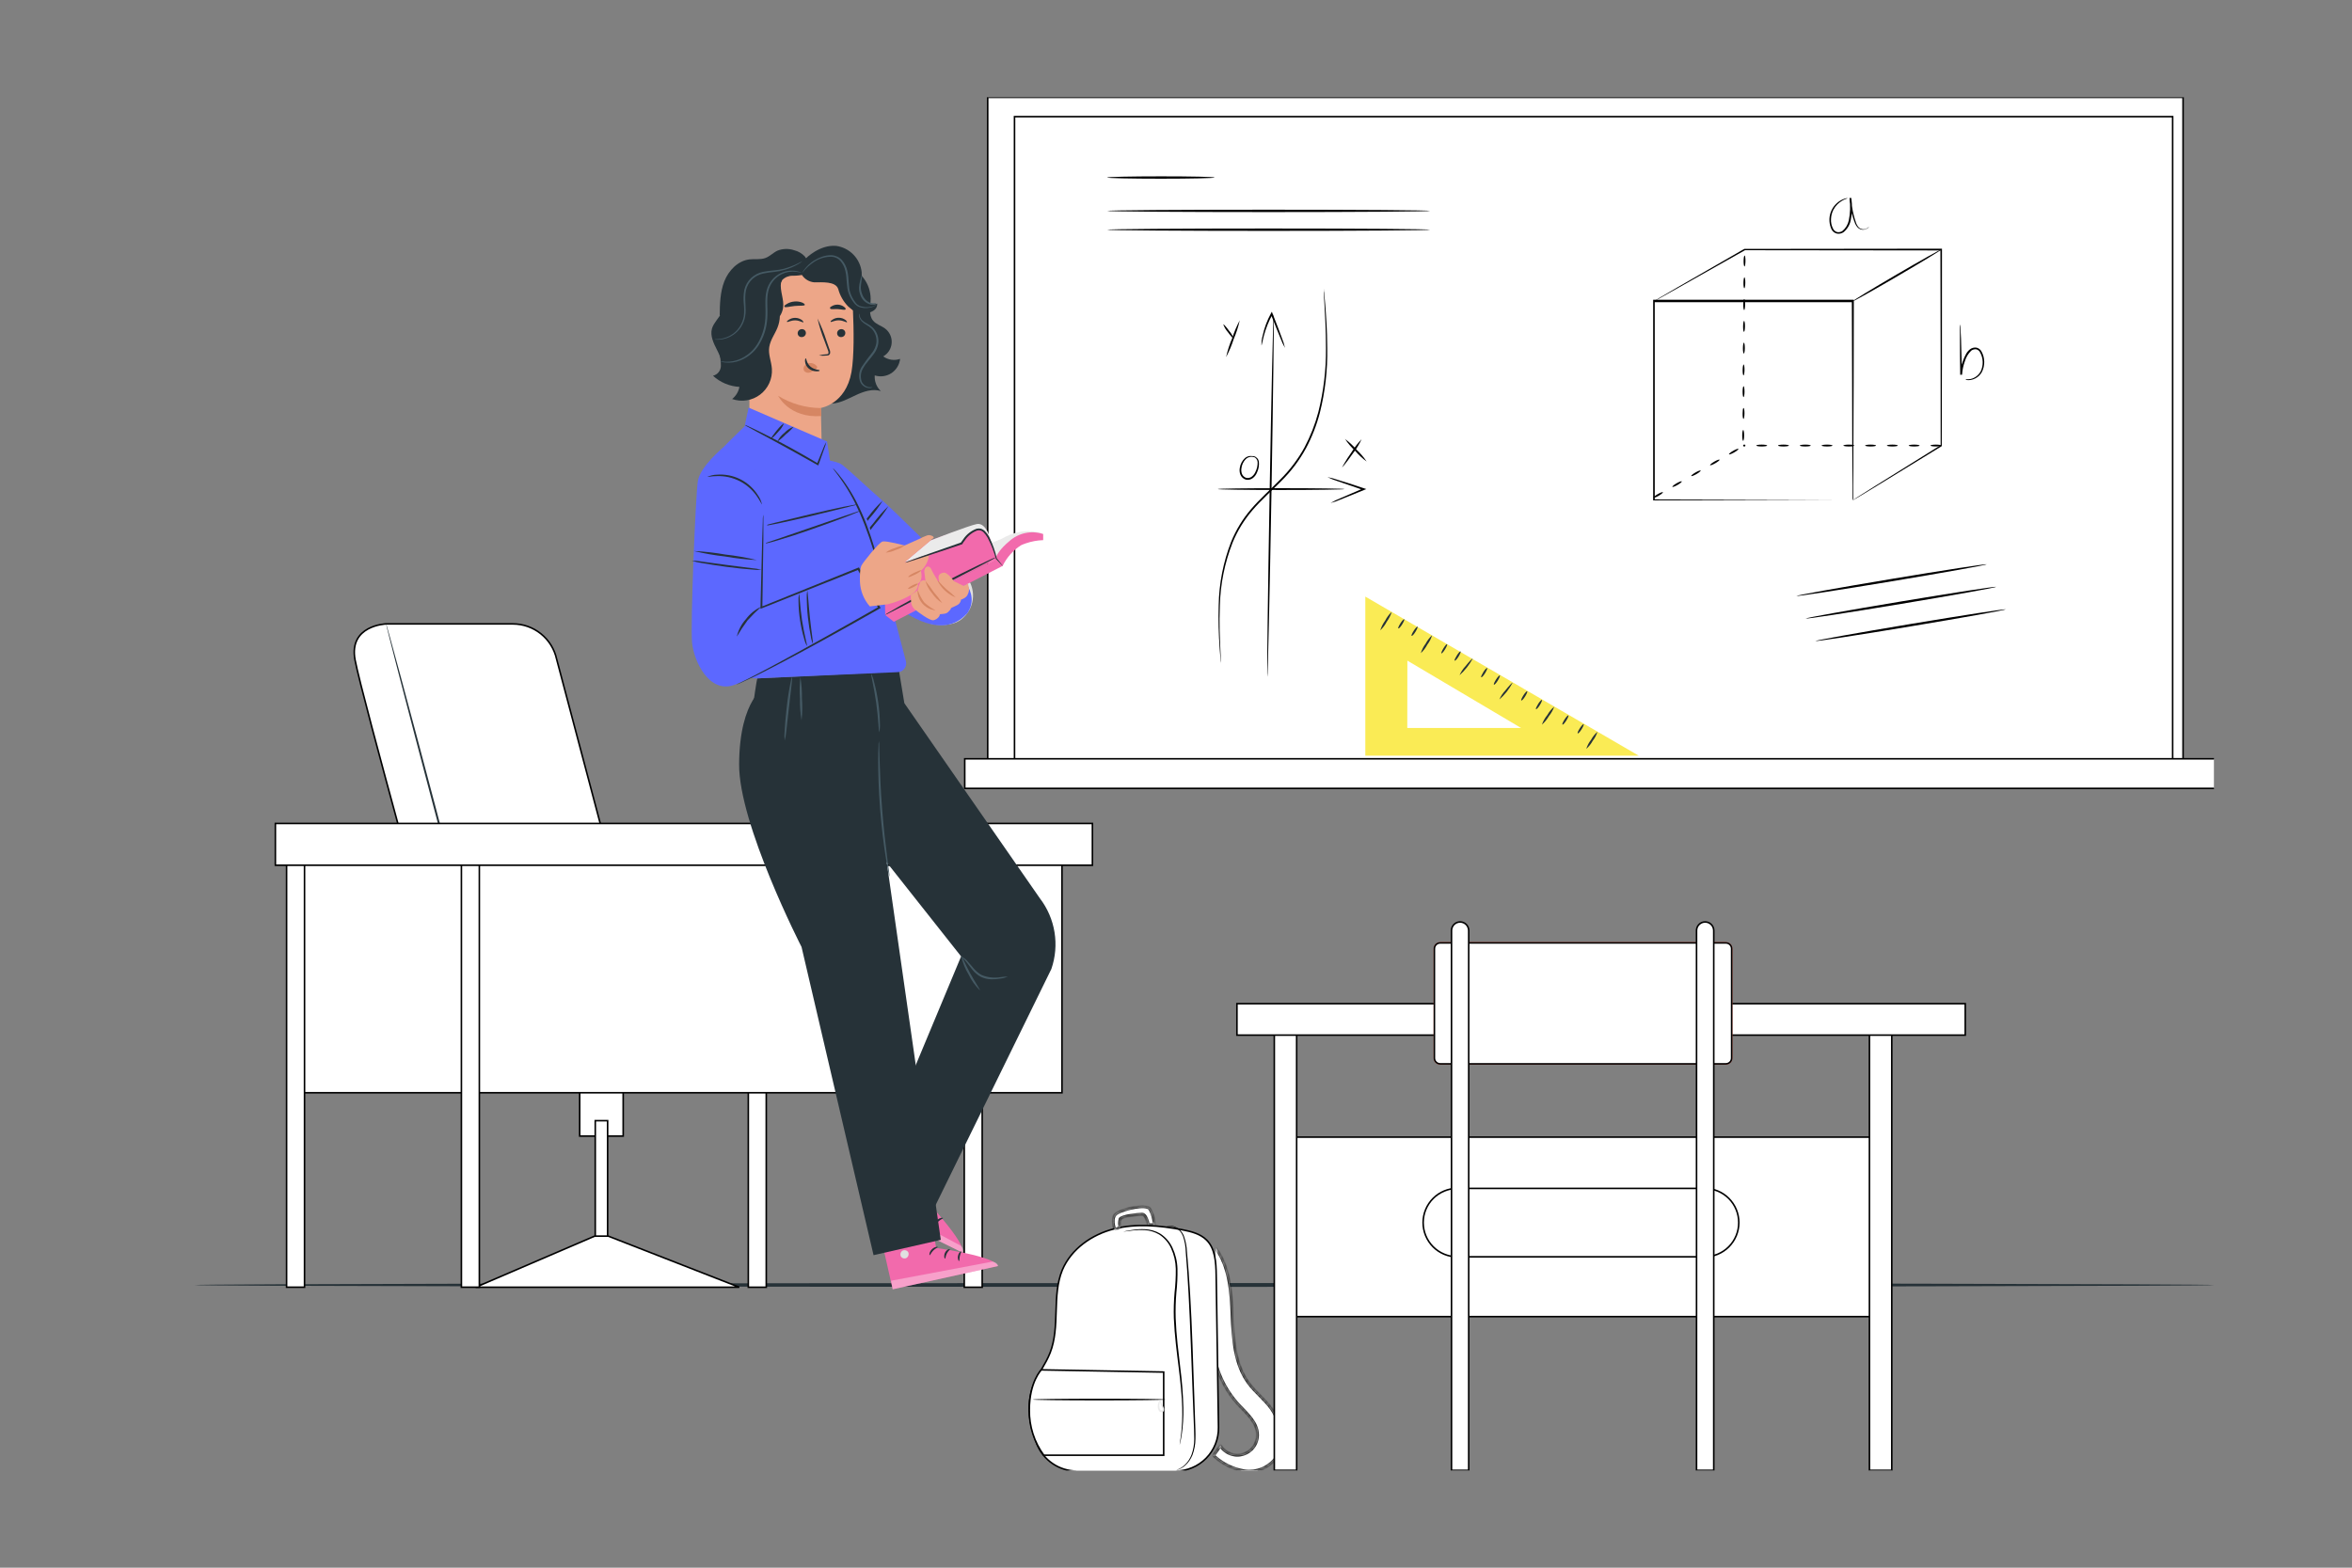 <?xml version="1.0" encoding="UTF-8"?> <svg xmlns="http://www.w3.org/2000/svg" width="750" height="500" viewBox="0 0 750 500" fill="none"><rect x="0" y="0" width="750" height="500" fill="#808080" stroke="none"/> <g clip-path="url(#clip0)"> <path d="M706 409.849C706 410.176 561.844 410.437 384.05 410.437C206.257 410.437 62.074 410.176 62.074 409.849C62.074 409.522 206.194 409.217 384.041 409.217C561.889 409.217 706 409.544 706 409.849Z" fill="#263238"></path> <mask id="path-2-inside-1" fill="white"> <path d="M387.652 398.024C392.153 404.124 392.628 412.116 392.945 419.656C393.262 427.195 393.75 435.236 398.275 441.263C400.421 444.118 403.348 446.314 405.409 449.23C407.192 451.792 408.245 454.79 408.458 457.904C408.719 460.409 408.149 462.93 406.836 465.078C405.698 466.589 404.175 467.767 402.427 468.488C400.678 469.209 398.768 469.447 396.897 469.178C393.146 468.584 389.666 466.86 386.921 464.236C387.677 463.187 388.421 462.138 389.165 461.076C389.905 462.257 391.01 463.162 392.313 463.655C393.615 464.147 395.043 464.2 396.379 463.804C397.714 463.409 398.883 462.587 399.708 461.464C400.532 460.342 400.967 458.98 400.945 457.587C400.945 453.683 397.494 450.828 394.848 447.961C390.462 443.155 387.675 437.106 386.872 430.648"></path> </mask> <path d="M387.652 398.024C392.153 404.124 392.628 412.116 392.945 419.656C393.262 427.195 393.75 435.236 398.275 441.263C400.421 444.118 403.348 446.314 405.409 449.23C407.192 451.792 408.245 454.79 408.458 457.904C408.719 460.409 408.149 462.93 406.836 465.078C405.698 466.589 404.175 467.767 402.427 468.488C400.678 469.209 398.768 469.447 396.897 469.178C393.146 468.584 389.666 466.86 386.921 464.236C387.677 463.187 388.421 462.138 389.165 461.076C389.905 462.257 391.01 463.162 392.313 463.655C393.615 464.147 395.043 464.2 396.379 463.804C397.714 463.409 398.883 462.587 399.708 461.464C400.532 460.342 400.967 458.98 400.945 457.587C400.945 453.683 397.494 450.828 394.848 447.961C390.462 443.155 387.675 437.106 386.872 430.648" fill="white"></path> <path d="M398.275 441.263L397.875 441.563L397.875 441.563L398.275 441.263ZM405.409 449.23L405.82 448.944L405.817 448.941L405.409 449.23ZM408.458 457.904L407.959 457.938L407.96 457.947L407.961 457.956L408.458 457.904ZM406.836 465.078L407.235 465.379L407.25 465.36L407.263 465.339L406.836 465.078ZM396.897 469.178L396.818 469.671L396.825 469.672L396.897 469.178ZM386.921 464.236L386.515 463.944L386.26 464.297L386.575 464.598L386.921 464.236ZM389.165 461.076L389.588 460.811L389.188 460.172L388.755 460.789L389.165 461.076ZM399.708 461.464L400.111 461.76L399.708 461.464ZM400.945 457.587H400.445L400.446 457.595L400.945 457.587ZM394.848 447.961L394.478 448.298L394.48 448.3L394.848 447.961ZM387.25 398.321C391.645 404.279 392.127 412.11 392.446 419.677L393.445 419.635C393.129 412.121 392.66 403.97 388.055 397.727L387.25 398.321ZM392.446 419.677C392.762 427.189 393.242 435.392 397.875 441.563L398.675 440.963C394.258 435.079 393.763 427.202 393.445 419.635L392.446 419.677ZM397.875 441.563C398.973 443.023 400.268 444.311 401.519 445.575C402.779 446.848 403.997 448.099 405.001 449.518L405.817 448.941C404.76 447.445 403.484 446.139 402.229 444.872C400.965 443.594 399.723 442.357 398.674 440.962L397.875 441.563ZM404.999 449.515C406.73 452.003 407.753 454.914 407.959 457.938L408.957 457.87C408.738 454.666 407.654 451.58 405.819 448.944L404.999 449.515ZM407.961 457.956C408.211 460.352 407.665 462.763 406.409 464.817L407.263 465.339C408.633 463.097 409.228 460.466 408.955 457.852L407.961 457.956ZM406.437 464.777C405.352 466.217 403.902 467.339 402.236 468.026L402.617 468.95C404.448 468.195 406.043 466.961 407.235 465.379L406.437 464.777ZM402.236 468.026C400.57 468.713 398.751 468.939 396.968 468.683L396.825 469.672C398.786 469.955 400.786 469.705 402.617 468.95L402.236 468.026ZM396.975 468.684C393.325 468.106 389.938 466.428 387.266 463.875L386.575 464.598C389.394 467.292 392.968 469.061 396.818 469.671L396.975 468.684ZM387.326 464.529C388.084 463.477 388.829 462.426 389.574 461.363L388.755 460.789C388.012 461.849 387.27 462.897 386.515 463.944L387.326 464.529ZM388.741 461.342C389.539 462.615 390.731 463.591 392.136 464.122L392.49 463.187C391.289 462.733 390.27 461.899 389.588 460.811L388.741 461.342ZM392.136 464.122C393.541 464.654 395.081 464.71 396.521 464.284L396.237 463.325C395.006 463.689 393.69 463.641 392.49 463.187L392.136 464.122ZM396.521 464.284C397.961 463.857 399.222 462.971 400.111 461.76L399.305 461.168C398.545 462.203 397.467 462.96 396.237 463.325L396.521 464.284ZM400.111 461.76C401 460.55 401.469 459.081 401.445 457.579L400.446 457.595C400.465 458.879 400.065 460.134 399.305 461.168L400.111 461.76ZM401.445 457.587C401.445 455.479 400.511 453.683 399.286 452.081C398.075 450.498 396.503 449.017 395.215 447.622L394.48 448.3C395.839 449.772 397.316 451.152 398.492 452.689C399.654 454.208 400.445 455.791 400.445 457.587H401.445ZM395.217 447.624C390.901 442.895 388.158 436.942 387.368 430.586L386.376 430.71C387.191 437.27 390.022 443.416 394.478 448.298L395.217 447.624Z" fill="black" mask="url(#path-2-inside-1)"></path> <path d="M384.732 395.481L384.733 395.482C386.119 396.845 386.877 398.623 387.295 400.577C387.713 402.534 387.787 404.647 387.817 406.666L388.549 455.285C388.576 457.101 388.242 458.903 387.566 460.589C386.89 462.274 385.886 463.808 384.612 465.101C383.338 466.394 381.82 467.421 380.145 468.122C378.471 468.823 376.674 469.184 374.859 469.184H343.358C340.618 469.18 337.942 468.355 335.675 466.815C333.407 465.275 331.653 463.091 330.639 460.545L330.639 460.545C328.211 454.461 327.195 448.052 329.421 442.095C330.114 440.251 331.1 438.536 332.104 436.802L332.166 436.696C333.147 435.004 334.14 433.29 334.859 431.447C336.482 427.294 336.619 422.788 336.756 418.336L336.762 418.14C336.901 413.608 337.06 409.137 338.747 405.05C341.575 398.345 348.158 393.738 355.225 391.947C362.294 390.154 369.787 390.842 376.995 392.218C379.828 392.768 382.743 393.503 384.732 395.481Z" fill="white" stroke="black" stroke-width="0.5"></path> <path d="M371.64 391.399C371.877 391.229 372.147 391.108 372.432 391.045C373.256 390.863 374.118 390.97 374.871 391.35C376.084 391.925 377.031 392.942 377.518 394.193C378.107 395.832 378.44 397.552 378.506 399.293C379.237 406.906 379.859 417.447 380.274 429.099C380.481 434.931 380.676 440.47 380.847 445.533C380.929 448.054 381.006 450.442 381.079 452.695C381.14 454.94 381.262 457.038 381.201 458.966C381.178 460.708 380.857 462.433 380.25 464.066C379.757 465.291 379.004 466.394 378.042 467.299C377.431 467.867 376.714 468.311 375.932 468.604C375.667 468.713 375.388 468.782 375.103 468.812C376.15 468.476 377.105 467.904 377.896 467.14C378.807 466.237 379.51 465.146 379.957 463.944C380.531 462.343 380.82 460.654 380.811 458.954C380.811 457.05 380.713 454.964 380.628 452.719C380.542 450.474 380.445 448.071 380.347 445.545C380.164 440.494 379.945 434.943 379.737 429.123C379.311 417.472 378.762 406.93 378.115 399.317C378.082 397.615 377.786 395.927 377.237 394.315C376.803 393.114 375.932 392.12 374.798 391.533C374.081 391.163 373.266 391.031 372.469 391.155C371.871 391.265 371.664 391.424 371.64 391.399Z" fill="black"></path> <mask id="path-6-inside-2" fill="white"> <path d="M355.395 391.985C355.395 391.985 353.871 388.141 356.273 386.824C358.676 385.506 365.408 383.871 366.603 385.494C367.798 387.117 368.213 390.679 368.213 390.679L366.103 390.618C366.103 390.618 365.566 387.299 364.176 387.299C362.786 387.299 357.639 387.897 357.212 388.8C356.998 389.699 356.998 390.635 357.212 391.533L355.456 392.229"></path> </mask> <path d="M355.395 391.985C355.395 391.985 353.871 388.141 356.273 386.824C358.676 385.506 365.408 383.871 366.603 385.494C367.798 387.117 368.213 390.679 368.213 390.679L366.103 390.618C366.103 390.618 365.566 387.299 364.176 387.299C362.786 387.299 357.639 387.897 357.212 388.8C356.998 389.699 356.998 390.635 357.212 391.533L355.456 392.229" fill="white"></path> <path d="M368.213 390.679L368.198 391.179L368.776 391.196L368.709 390.621L368.213 390.679ZM366.103 390.618L365.609 390.698L365.675 391.106L366.088 391.118L366.103 390.618ZM357.212 388.8L356.76 388.586L356.738 388.633L356.726 388.684L357.212 388.8ZM357.212 391.533L357.396 391.998L357.799 391.838L357.699 391.417L357.212 391.533ZM355.395 391.985C355.86 391.8 355.86 391.8 355.86 391.8C355.86 391.8 355.86 391.801 355.86 391.801C355.86 391.801 355.86 391.801 355.86 391.801C355.86 391.801 355.86 391.8 355.86 391.8C355.859 391.799 355.859 391.797 355.857 391.794C355.855 391.788 355.852 391.779 355.847 391.767C355.838 391.742 355.824 391.704 355.807 391.654C355.773 391.555 355.726 391.409 355.676 391.23C355.577 390.87 355.469 390.382 355.432 389.862C355.355 388.795 355.578 387.775 356.514 387.262L356.033 386.385C354.566 387.19 354.349 388.751 354.434 389.934C354.478 390.54 354.602 391.096 354.713 391.497C354.768 391.698 354.822 391.863 354.861 391.979C354.881 392.037 354.898 392.083 354.91 392.115C354.916 392.131 354.921 392.144 354.924 392.153C354.926 392.157 354.927 392.161 354.928 392.164C354.929 392.165 354.929 392.166 354.93 392.167C354.93 392.167 354.93 392.168 354.93 392.168C354.93 392.168 354.93 392.168 354.93 392.169C354.93 392.169 354.93 392.169 355.395 391.985ZM356.514 387.262C357.651 386.639 359.876 385.914 361.976 385.549C363.023 385.367 364.008 385.28 364.79 385.331C365.181 385.356 365.502 385.415 365.746 385.502C365.993 385.59 366.13 385.695 366.2 385.79L367.005 385.197C366.777 384.887 366.442 384.688 366.082 384.56C365.721 384.431 365.301 384.362 364.855 384.333C363.963 384.275 362.891 384.375 361.805 384.564C359.64 384.94 357.298 385.691 356.033 386.385L356.514 387.262ZM366.2 385.79C366.732 386.512 367.117 387.719 367.369 388.808C367.492 389.341 367.579 389.825 367.635 390.176C367.663 390.352 367.684 390.493 367.697 390.59C367.704 390.639 367.708 390.676 367.712 390.701C367.713 390.713 367.714 390.723 367.715 390.729C367.715 390.732 367.716 390.734 367.716 390.735C367.716 390.736 367.716 390.737 367.716 390.737C367.716 390.737 367.716 390.737 367.716 390.737C367.716 390.737 367.716 390.737 367.716 390.737C367.716 390.737 367.716 390.737 368.213 390.679C368.709 390.621 368.709 390.621 368.709 390.621C368.709 390.621 368.709 390.621 368.709 390.621C368.709 390.621 368.709 390.62 368.709 390.62C368.709 390.619 368.709 390.619 368.709 390.618C368.709 390.616 368.708 390.613 368.708 390.609C368.707 390.601 368.705 390.59 368.704 390.576C368.7 390.548 368.695 390.508 368.688 390.455C368.674 390.351 368.652 390.202 368.623 390.018C368.564 389.65 368.473 389.143 368.343 388.582C368.089 387.484 367.669 386.098 367.005 385.197L366.2 385.79ZM368.227 390.179L366.117 390.118L366.088 391.118L368.198 391.179L368.227 390.179ZM366.103 390.618C366.596 390.538 366.596 390.538 366.596 390.538C366.596 390.538 366.596 390.538 366.596 390.538C366.596 390.537 366.596 390.537 366.596 390.537C366.596 390.536 366.596 390.535 366.596 390.534C366.595 390.532 366.595 390.529 366.594 390.525C366.593 390.518 366.591 390.508 366.589 390.494C366.584 390.468 366.577 390.429 366.568 390.381C366.55 390.285 366.522 390.149 366.484 389.987C366.409 389.663 366.293 389.226 366.129 388.785C365.968 388.349 365.749 387.879 365.456 387.508C365.166 387.141 364.743 386.799 364.176 386.799V387.799C364.304 387.799 364.47 387.873 364.671 388.128C364.87 388.38 365.046 388.739 365.192 389.133C365.336 389.521 365.441 389.914 365.51 390.212C365.544 390.361 365.57 390.484 365.586 390.57C365.594 390.612 365.6 390.645 365.604 390.667C365.606 390.678 365.607 390.686 365.608 390.692C365.609 390.694 365.609 390.696 365.609 390.697C365.609 390.698 365.609 390.698 365.609 390.698C365.609 390.698 365.609 390.698 365.609 390.698C365.609 390.698 365.609 390.698 365.609 390.698C365.609 390.698 365.609 390.698 366.103 390.618ZM364.176 386.799C363.442 386.799 361.778 386.953 360.247 387.219C359.481 387.351 358.727 387.516 358.131 387.709C357.833 387.806 357.558 387.915 357.333 388.04C357.127 388.155 356.883 388.327 356.76 388.586L357.664 389.014C357.648 389.048 357.658 389.004 357.82 388.913C357.965 388.833 358.172 388.747 358.439 388.66C358.971 388.488 359.671 388.333 360.418 388.204C361.915 387.944 363.519 387.799 364.176 387.799V386.799ZM356.726 388.684C356.493 389.659 356.493 390.675 356.726 391.649L357.699 391.417C357.502 390.595 357.502 389.738 357.699 388.916L356.726 388.684ZM357.028 391.068L355.272 391.764L355.64 392.693L357.396 391.998L357.028 391.068Z" fill="black" mask="url(#path-6-inside-2)"></path> <path d="M332.024 436.903L371.072 437.604V464.121H332.826C329.779 459.948 328.162 454.901 328.217 449.733H328.217V449.73C328.217 445.167 329.197 441.934 330.17 439.846C330.656 438.802 331.142 438.044 331.503 437.548C331.684 437.301 331.834 437.119 331.937 437C331.971 436.961 332 436.928 332.024 436.903Z" fill="white" stroke="black" stroke-width="0.5"></path> <path d="M371.713 446.374C371.713 446.52 362.212 446.642 350.505 446.642C338.797 446.642 329.309 446.52 329.309 446.374C329.309 446.227 338.797 446.093 350.505 446.093C362.212 446.093 371.713 446.215 371.713 446.374Z" fill="black"></path> <path d="M369.956 446.521C370.03 446.521 370.164 446.948 370.444 447.631C370.613 448.047 370.805 448.455 371.017 448.851C371.168 449.131 371.224 449.452 371.176 449.766C371.139 449.965 371.036 450.146 370.883 450.278C370.712 450.406 370.498 450.463 370.286 450.437C370.093 450.405 369.913 450.323 369.763 450.199C369.613 450.075 369.499 449.912 369.432 449.729C369.294 449.472 369.207 449.19 369.176 448.9C369.134 448.428 369.196 447.953 369.359 447.509C369.615 446.777 369.883 446.399 369.944 446.423C370.005 446.447 369.883 446.899 369.725 447.643C369.657 448.047 369.657 448.459 369.725 448.863C369.725 449.29 370.03 449.827 370.383 449.851C370.737 449.876 370.81 449.424 370.591 449.022C370.398 448.629 370.239 448.221 370.115 447.802C369.883 447.009 369.883 446.533 369.956 446.521Z" fill="#EBEBEB"></path> <path d="M358.176 392.826C358.439 392.743 358.708 392.677 358.981 392.631C359.517 392.521 360.298 392.374 361.322 392.24C362.561 392.053 363.815 391.988 365.066 392.045C366.754 392.097 368.404 392.562 369.871 393.399C371.616 394.487 373.006 396.06 373.871 397.926C374.859 400.042 375.403 402.338 375.469 404.673C375.517 407.223 375.399 409.775 375.115 412.31C374.887 415.016 374.814 417.733 374.896 420.448C375.103 426.024 375.798 431.319 376.359 436.138C376.915 440.408 377.249 444.704 377.359 449.009C377.415 451.919 377.232 454.829 376.81 457.708C376.652 458.721 376.469 459.502 376.359 460.026C376.315 460.299 376.249 460.569 376.164 460.832C376.165 460.557 376.193 460.283 376.249 460.014C376.323 459.477 376.481 458.697 376.603 457.672C376.933 454.801 377.059 451.91 376.981 449.022C376.896 445.361 376.457 441.018 375.859 436.199C375.262 431.38 374.554 426.085 374.31 420.448C374.227 417.713 374.304 414.975 374.542 412.249C374.831 409.738 374.961 407.212 374.932 404.685C374.881 402.413 374.366 400.175 373.42 398.109C372.605 396.313 371.288 394.792 369.627 393.729C368.225 392.9 366.644 392.423 365.017 392.338C363.797 392.263 362.573 392.296 361.359 392.435C360.334 392.545 359.554 392.655 359.017 392.728C358.741 392.789 358.459 392.822 358.176 392.826Z" fill="black"></path> <path d="M314.955 251.446V31.043H696.128V251.446H314.955Z" fill="white" stroke="black" stroke-width="0.5"></path> <path d="M323.504 243.857V37.204H692.81V243.857H323.504Z" fill="white" stroke="black" stroke-width="0.5"></path> <path d="M307.638 251.446V242.015H706.226V251.446H307.638Z" fill="white" stroke="black" stroke-width="0.5"></path> <path d="M590.715 159.606C590.703 159.505 590.703 159.402 590.715 159.301C590.715 159.082 590.715 158.789 590.715 158.411C590.715 157.617 590.715 156.471 590.715 154.982C590.715 151.981 590.715 147.662 590.642 142.062C590.642 130.947 590.569 115.111 590.508 96.115L590.776 96.383H527.359L527.664 96.078C527.664 119.332 527.664 141.11 527.664 159.521L527.408 159.265L573.337 159.399L586.252 159.46H589.679H589.74H586.361H573.495L527.408 159.594H527.152V159.338C527.152 140.878 527.152 119.076 527.152 95.895V95.602H527.469H590.886H591.142V95.858C591.142 114.916 591.045 130.813 591.008 141.964C591.008 147.491 591.008 151.847 590.947 154.836C590.947 156.3 590.947 157.422 590.947 158.215C590.947 158.581 590.947 158.862 590.947 159.069C590.893 159.258 590.816 159.438 590.715 159.606Z" fill="black"></path> <path d="M590.715 159.606L591.203 159.264L592.654 158.325L598.277 154.787L618.936 141.915L618.826 142.11C618.826 125.542 618.826 103.593 618.753 79.57L619.058 79.875H618.875L556.324 79.802H556.434L535.14 91.807L529.311 95.065L527.786 95.894C527.432 96.078 527.25 96.151 527.25 96.151L527.75 95.834L529.237 94.943L535.006 91.588L556.214 79.387L618.765 79.314H619.253V79.619C619.253 103.642 619.253 125.591 619.18 142.159V142.281L619.082 142.354L598.35 155.055L592.667 158.496L591.167 159.374C590.898 159.52 590.715 159.606 590.715 159.606Z" fill="black"></path> <path d="M619.058 79.57C619.143 79.717 612.862 83.535 605.033 88.111C597.203 92.686 590.801 96.273 590.715 96.126C590.63 95.98 596.898 92.161 604.728 87.586C612.557 83.011 618.972 79.424 619.058 79.57Z" fill="black"></path> <path d="M530.262 156.995C530.347 157.141 529.737 157.642 528.908 158.13C528.079 158.618 527.335 158.874 527.249 158.727C527.164 158.581 527.774 158.081 528.603 157.605C529.432 157.129 530.176 156.849 530.262 156.995Z" fill="black"></path> <path d="M536.286 153.542C536.36 153.689 535.762 154.189 534.933 154.665C534.103 155.141 533.359 155.409 533.274 155.275C533.189 155.141 533.799 154.616 534.628 154.14C535.457 153.664 536.201 153.396 536.286 153.542Z" fill="black"></path> <path d="M542.299 150.077C542.384 150.224 541.774 150.736 540.945 151.212C540.116 151.688 539.372 151.956 539.299 151.81C539.225 151.664 539.823 151.163 540.652 150.688C541.482 150.212 542.226 149.943 542.299 150.077Z" fill="black"></path> <path d="M548.323 146.625C548.409 146.771 547.799 147.271 546.97 147.747C546.14 148.223 545.396 148.503 545.311 148.357C545.226 148.211 545.836 147.71 546.665 147.222C547.494 146.734 548.238 146.478 548.323 146.625Z" fill="black"></path> <path d="M554.348 143.172C554.433 143.306 553.824 143.818 552.994 144.294C552.165 144.77 551.421 145.039 551.336 144.892C551.25 144.746 551.86 144.245 552.689 143.77C553.519 143.294 554.263 143.025 554.348 143.172Z" fill="black"></path> <path d="M555.872 137.145C556.043 137.145 556.165 137.925 556.165 138.877C556.165 139.829 556.007 140.622 555.848 140.609C555.69 140.597 555.555 139.841 555.555 138.877C555.555 137.913 555.702 137.145 555.872 137.145Z" fill="black"></path> <path d="M555.994 130.129C556.153 130.129 556.287 130.91 556.275 131.874C556.263 132.838 556.129 133.607 555.958 133.607C555.787 133.607 555.665 132.826 555.677 131.874C555.69 130.922 555.763 130.129 555.994 130.129Z" fill="black"></path> <path d="M555.994 123.188C556.165 123.188 556.287 123.968 556.287 124.932C556.287 125.896 556.129 126.665 555.97 126.665C555.812 126.665 555.677 125.884 555.677 124.92C555.677 123.956 555.812 123.188 555.994 123.188Z" fill="black"></path> <path d="M555.994 116.245C556.165 116.245 556.299 117.026 556.287 117.978C556.275 118.929 556.141 119.722 555.97 119.722C555.799 119.722 555.677 118.941 555.69 117.978C555.702 117.014 555.872 116.245 555.994 116.245Z" fill="black"></path> <path d="M556.092 109.303C556.263 109.303 556.385 110.084 556.385 111.035C556.385 111.987 556.226 112.768 556.068 112.768C555.909 112.768 555.763 111.987 555.775 111.035C555.787 110.084 555.921 109.291 556.092 109.303Z" fill="black"></path> <path d="M556.141 102.349C556.311 102.349 556.446 103.129 556.433 104.093C556.421 105.057 556.287 105.826 556.116 105.826C555.946 105.826 555.824 105.045 555.836 104.081C555.848 103.117 555.994 102.349 556.141 102.349Z" fill="black"></path> <path d="M556.202 95.407C556.373 95.407 556.495 96.188 556.482 97.151C556.47 98.115 556.336 98.884 556.177 98.884C556.019 98.884 555.873 98.103 555.885 97.139C555.897 96.175 555.995 95.407 556.202 95.407Z" fill="black"></path> <path d="M556.251 88.464C556.421 88.464 556.555 89.245 556.543 90.197C556.531 91.148 556.397 91.929 556.226 91.929C556.055 91.929 555.933 91.148 555.946 90.197C555.958 89.245 556.092 88.464 556.251 88.464Z" fill="black"></path> <path d="M556.312 81.51C556.47 81.51 556.604 82.291 556.592 83.255C556.58 84.219 556.446 84.987 556.287 84.987C556.129 84.987 555.982 84.207 555.994 83.255C556.007 82.303 556.141 81.51 556.312 81.51Z" fill="black"></path> <path d="M615.582 142.11C615.582 141.939 616.363 141.805 617.314 141.805C618.265 141.805 619.058 141.939 619.058 142.11C619.058 142.281 618.277 142.403 617.314 142.403C616.35 142.403 615.582 142.269 615.582 142.11Z" fill="black"></path> <path d="M608.643 142.11C608.643 141.939 609.423 141.805 610.375 141.805C611.326 141.805 612.106 141.939 612.106 142.11C612.106 142.281 611.338 142.403 610.375 142.403C609.411 142.403 608.643 142.269 608.643 142.11Z" fill="black"></path> <path d="M601.691 142.11C601.691 141.939 602.472 141.805 603.435 141.805C604.399 141.805 605.167 141.939 605.167 142.11C605.167 142.281 604.386 142.403 603.435 142.403C602.484 142.403 601.691 142.269 601.691 142.11Z" fill="black"></path> <path d="M594.752 142.11C594.752 141.939 595.532 141.805 596.484 141.805C597.435 141.805 598.228 141.939 598.228 142.11C598.228 142.281 597.447 142.403 596.484 142.403C595.52 142.403 594.752 142.269 594.752 142.11Z" fill="black"></path> <path d="M587.813 142.11C587.813 141.939 588.593 141.805 589.545 141.805C590.496 141.805 591.289 141.939 591.289 142.11C591.289 142.281 590.508 142.403 589.545 142.403C588.581 142.403 587.813 142.269 587.813 142.11Z" fill="black"></path> <path d="M580.873 142.11C580.873 141.939 581.642 141.805 582.605 141.805C583.569 141.805 584.337 141.939 584.337 142.11C584.337 142.281 583.556 142.403 582.605 142.403C581.654 142.403 580.873 142.269 580.873 142.11Z" fill="black"></path> <path d="M573.922 142.11C573.922 141.939 574.702 141.805 575.666 141.805C576.629 141.805 577.398 141.939 577.398 142.11C577.398 142.281 576.617 142.403 575.666 142.403C574.715 142.403 573.922 142.269 573.922 142.11Z" fill="black"></path> <path d="M566.97 142.11C566.97 141.939 567.751 141.805 568.702 141.805C569.654 141.805 570.446 141.939 570.446 142.11C570.446 142.281 569.666 142.403 568.702 142.403C567.739 142.403 566.97 142.269 566.97 142.11Z" fill="black"></path> <path d="M560.043 142.11C560.043 141.939 560.812 141.805 561.775 141.805C562.739 141.805 563.507 141.939 563.507 142.11C563.507 142.281 562.739 142.403 561.775 142.403C560.812 142.403 560.043 142.269 560.043 142.11Z" fill="black"></path> <path d="M555.836 142.11C555.839 142.066 555.851 142.023 555.871 141.983C555.891 141.943 555.919 141.908 555.954 141.88C555.988 141.851 556.027 141.83 556.07 141.817C556.113 141.804 556.158 141.8 556.202 141.805C556.246 141.796 556.292 141.797 556.336 141.808C556.38 141.819 556.42 141.84 556.455 141.868C556.49 141.897 556.519 141.933 556.538 141.974C556.557 142.014 556.567 142.059 556.567 142.104C556.567 142.15 556.557 142.194 556.538 142.235C556.519 142.276 556.49 142.312 556.455 142.341C556.42 142.369 556.38 142.39 556.336 142.4C556.292 142.411 556.246 142.412 556.202 142.403C556.159 142.408 556.115 142.405 556.073 142.393C556.031 142.381 555.992 142.361 555.958 142.333C555.924 142.306 555.895 142.272 555.874 142.234C555.854 142.196 555.84 142.154 555.836 142.11Z" fill="black"></path> <path d="M626.729 120.967C627.258 120.991 627.789 120.967 628.314 120.894C629.005 120.748 629.656 120.455 630.222 120.034C630.789 119.613 631.257 119.073 631.595 118.453C632.048 117.505 632.268 116.462 632.236 115.412C632.204 114.361 631.922 113.333 631.412 112.414C631.296 112.167 631.126 111.949 630.915 111.776C630.704 111.603 630.457 111.479 630.192 111.414C629.906 111.375 629.616 111.395 629.337 111.47C629.059 111.545 628.798 111.676 628.57 111.853C627.617 112.78 626.923 113.941 626.558 115.22C626.05 116.604 625.746 118.055 625.655 119.527H625.07C624.997 114.928 624.973 110.914 624.973 108.046C624.973 106.704 624.973 105.606 624.973 104.679C624.95 104.27 624.978 103.86 625.058 103.459C625.134 103.861 625.175 104.27 625.18 104.679C625.18 105.57 625.265 106.692 625.326 108.034C625.424 110.901 625.534 114.915 625.631 119.515H625.046C625.135 117.986 625.443 116.478 625.96 115.037C626.208 114.363 626.501 113.707 626.838 113.073C627.16 112.422 627.622 111.851 628.192 111.402C628.486 111.177 628.822 111.014 629.181 110.924C629.539 110.834 629.913 110.818 630.278 110.877C630.623 110.96 630.946 111.118 631.224 111.339C631.502 111.561 631.729 111.84 631.887 112.158C632.429 113.158 632.718 114.275 632.731 115.413C632.744 116.55 632.479 117.673 631.961 118.685C631.58 119.354 631.054 119.927 630.42 120.362C629.786 120.798 629.062 121.084 628.302 121.199C627.898 121.258 627.487 121.258 627.082 121.199C626.952 121.143 626.832 121.064 626.729 120.967Z" fill="black"></path> <path d="M595.972 72.323C595.972 72.323 595.972 72.421 595.825 72.543C595.653 72.74 595.441 72.898 595.203 73.007C594.826 73.197 594.406 73.29 593.984 73.275C593.406 73.246 592.857 73.013 592.435 72.616C591.958 72.112 591.599 71.508 591.386 70.847C591.102 70.117 590.858 69.371 590.654 68.614C590.153 66.832 589.854 64.998 589.764 63.148H590.337C590.691 65.554 590.621 68.002 590.13 70.383C589.811 71.82 589.021 73.108 587.886 74.043C587.581 74.258 587.236 74.41 586.872 74.489C586.507 74.569 586.131 74.575 585.764 74.507C585.419 74.428 585.093 74.279 584.808 74.069C584.523 73.859 584.283 73.593 584.105 73.287C583.679 72.431 583.429 71.497 583.371 70.542C583.313 69.587 583.448 68.63 583.768 67.728C584.088 66.826 584.586 65.998 585.233 65.293C585.879 64.588 586.661 64.02 587.532 63.624C587.904 63.456 588.292 63.325 588.691 63.234C588.971 63.234 589.118 63.161 589.118 63.234C589.118 63.307 588.557 63.405 587.642 63.88C586.352 64.572 585.298 65.634 584.617 66.931C584.169 67.819 583.916 68.792 583.874 69.785C583.79 70.917 584.035 72.049 584.581 73.043C584.717 73.287 584.903 73.501 585.125 73.671C585.347 73.841 585.602 73.964 585.874 74.031C586.46 74.126 587.061 73.986 587.544 73.641C588.563 72.769 589.266 71.585 589.544 70.274C590.014 67.96 590.093 65.585 589.776 63.246H590.337C590.402 65.058 590.664 66.859 591.118 68.614C591.313 69.407 591.545 70.152 591.776 70.823C591.953 71.438 592.261 72.008 592.679 72.494C592.996 72.8 593.396 73.007 593.829 73.089C594.262 73.172 594.71 73.126 595.118 72.958C595.429 72.785 595.716 72.571 595.972 72.323Z" fill="black"></path> <path d="M422.148 92.064C422.162 92.177 422.162 92.292 422.148 92.405C422.148 92.649 422.148 92.978 422.258 93.381C422.331 94.284 422.441 95.541 422.587 97.151C422.831 100.433 423.221 105.179 423.234 111.072C423.358 117.982 422.571 124.878 420.892 131.581C419.869 135.542 418.378 139.367 416.453 142.976C414.346 146.835 411.684 150.362 408.55 153.444C405.391 156.653 402.111 159.545 399.367 162.754C396.731 165.819 394.602 169.288 393.062 173.026C390.55 179.421 389.172 186.204 388.988 193.072C388.744 198.94 388.988 203.699 389.147 206.968C389.22 208.579 389.281 209.848 389.318 210.75C389.318 211.165 389.318 211.483 389.318 211.739C389.33 211.852 389.33 211.967 389.318 212.08C389.306 211.967 389.306 211.852 389.318 211.739C389.318 211.495 389.318 211.165 389.232 210.763C389.159 209.86 389.061 208.591 388.939 206.981C388.593 202.349 388.483 197.703 388.61 193.06C388.724 186.131 390.066 179.278 392.574 172.819C394.12 169.021 396.269 165.498 398.94 162.387C401.708 159.142 405.038 156.226 408.135 153.042C411.232 149.995 413.869 146.514 415.965 142.708C417.866 139.137 419.347 135.358 420.38 131.447C422.063 124.788 422.883 117.94 422.819 111.072C422.819 105.191 422.526 100.445 422.343 97.163C422.262 95.537 422.189 94.28 422.124 93.393C422.124 92.978 422.124 92.661 422.124 92.405C422.119 92.291 422.127 92.176 422.148 92.064Z" fill="black"></path> <path d="M409.757 110.962C409.207 110.023 408.746 109.034 408.379 108.01C407.599 106.143 406.55 103.569 405.428 100.689L405.245 100.238H405.769C404.574 102.429 403.644 104.756 403.001 107.168C402.513 109.022 402.342 110.194 402.257 110.181C402.219 109.136 402.343 108.09 402.623 107.082C403.157 104.592 404.049 102.192 405.269 99.957L405.562 99.42L405.782 99.994L405.965 100.445C407.087 103.3 408.074 105.911 408.757 107.766C409.182 108.8 409.517 109.87 409.757 110.962Z" fill="black"></path> <path d="M404.123 215.899C403.965 215.899 404.282 189.985 404.843 158.02C405.404 126.055 405.989 100.128 406.147 100.128C406.306 100.128 405.989 126.055 405.428 158.02C404.867 189.985 404.282 215.912 404.123 215.899Z" fill="black"></path> <path d="M428.746 155.982C428.746 156.141 419.697 156.275 408.526 156.275C397.354 156.275 388.293 156.141 388.293 155.982C388.293 155.824 397.342 155.702 408.526 155.702C419.709 155.702 428.746 155.824 428.746 155.982Z" fill="black"></path> <path d="M424.282 160.436C425.245 159.864 426.253 159.37 427.295 158.959C429.197 158.117 431.831 156.971 434.77 155.738V156.287L434.429 156.178C431.331 155.141 428.526 154.177 426.514 153.457C425.403 153.115 424.322 152.682 423.282 152.164C424.422 152.375 425.544 152.677 426.636 153.066C428.685 153.689 431.514 154.591 434.612 155.629L434.953 155.738L435.685 155.982L434.978 156.275C432.026 157.495 429.368 158.581 427.429 159.338C426.413 159.792 425.36 160.159 424.282 160.436Z" fill="black"></path> <path d="M428.856 147.967C428.856 147.967 428.795 148.137 428.587 148.369L427.929 149.138L428.417 148.223C429.2 146.845 430.055 145.509 430.978 144.221C431.898 142.733 432.973 141.347 434.185 140.085C433.446 141.672 432.529 143.17 431.453 144.55C430.234 146.283 429.148 147.747 428.612 148.357L428.429 148.198C428.685 148.015 428.831 147.942 428.856 147.967Z" fill="black"></path> <path d="M435.795 147.198C434.451 146.209 433.224 145.071 432.136 143.806C430.918 142.673 429.833 141.404 428.904 140.024C430.253 141.007 431.481 142.146 432.563 143.416C433.78 144.55 434.864 145.819 435.795 147.198Z" fill="black"></path> <path d="M398.989 145.612C398.989 145.612 399.269 145.368 399.855 145.502C400.26 145.609 400.624 145.833 400.904 146.145C401.183 146.457 401.366 146.844 401.428 147.259C401.552 148.448 401.341 149.649 400.818 150.724C400.55 151.4 400.109 151.994 399.537 152.444C399.221 152.702 398.85 152.883 398.452 152.974C398.055 153.065 397.641 153.063 397.245 152.969C396.857 152.844 396.502 152.635 396.204 152.356C395.907 152.078 395.675 151.737 395.525 151.358C395.268 150.673 395.205 149.93 395.342 149.211C395.522 148.011 396.107 146.908 397.001 146.088C397.315 145.824 397.683 145.631 398.079 145.524C398.475 145.417 398.889 145.397 399.294 145.465C399.595 145.498 399.873 145.641 400.074 145.868C400.074 145.868 399.781 145.746 399.269 145.697C398.905 145.669 398.539 145.718 398.194 145.84C397.85 145.961 397.535 146.154 397.269 146.405C396.491 147.204 395.998 148.237 395.867 149.345C395.763 149.965 395.826 150.6 396.05 151.187C396.173 151.475 396.357 151.732 396.589 151.942C396.82 152.153 397.094 152.311 397.391 152.407C397.704 152.48 398.029 152.481 398.341 152.409C398.654 152.337 398.946 152.195 399.196 151.993C399.693 151.6 400.083 151.088 400.33 150.504C400.831 149.524 401.071 148.432 401.025 147.332C400.985 146.977 400.851 146.64 400.637 146.354C400.422 146.069 400.135 145.846 399.806 145.709C399.306 145.539 399.001 145.685 398.989 145.612Z" fill="black"></path> <path d="M393.391 107.985C393.257 108.083 392.415 107.131 391.501 105.875C390.871 105.162 390.386 104.333 390.074 103.435C390.208 103.349 391.049 104.289 391.964 105.557C392.592 106.267 393.077 107.091 393.391 107.985Z" fill="black"></path> <path d="M390.976 113.89C391.426 111.85 392.067 109.856 392.891 107.936C393.527 105.943 394.343 104.011 395.33 102.166C394.875 104.21 394.23 106.207 393.403 108.132C392.77 110.121 391.957 112.048 390.976 113.89Z" fill="black"></path> <path d="M456.052 67.26C456.052 67.468 432.99 67.638 404.538 67.638C376.085 67.638 353.024 67.468 353.024 67.26C353.024 67.053 376.085 66.882 404.538 66.882C432.99 66.882 456.052 67.053 456.052 67.26Z" fill="black"></path> <path d="M456.052 73.263C456.052 73.47 432.99 73.641 404.538 73.641C376.085 73.641 353.024 73.47 353.024 73.263C353.024 73.055 376.085 72.884 404.538 72.884C432.99 72.884 456.052 73.055 456.052 73.263Z" fill="black"></path> <path d="M387.33 56.621C387.33 56.828 379.646 56.999 370.171 56.999C360.695 56.999 353.024 56.828 353.024 56.621C353.024 56.413 360.695 56.243 370.171 56.243C379.646 56.243 387.33 56.389 387.33 56.621Z" fill="black"></path> <path d="M633.558 179.969C633.558 180.176 620.021 182.604 603.252 185.398C586.483 188.192 572.861 190.278 572.824 190.083C572.788 189.888 586.361 187.448 603.13 184.654C619.899 181.86 633.522 179.761 633.558 179.969Z" fill="black"></path> <path d="M636.583 187.167C636.583 187.374 623.046 189.802 606.277 192.596C589.508 195.39 575.885 197.477 575.788 197.281C575.69 197.086 589.325 194.646 606.094 191.852C622.863 189.058 636.546 186.947 636.583 187.167Z" fill="black"></path> <path d="M639.607 194.341C639.607 194.548 626.07 196.976 609.301 199.77C592.532 202.564 578.91 204.65 578.873 204.455C578.837 204.26 592.41 201.82 609.179 199.026C625.948 196.232 639.571 194.133 639.607 194.341Z" fill="black"></path> <path d="M435.368 190.278V241.02H522.566L435.368 190.278ZM448.783 210.702L485.028 232.175H448.747L448.783 210.702Z" fill="#FAEB55"></path> <path d="M443.795 195.146C443.448 196.263 442.916 197.315 442.222 198.257C441.691 199.297 440.985 200.238 440.136 201.039C440.484 199.921 441.016 198.87 441.71 197.928C442.236 196.885 442.942 195.944 443.795 195.146Z" fill="#263238"></path> <path d="M456.674 202.588C456.347 203.683 455.822 204.709 455.125 205.614C454.601 206.626 453.903 207.539 453.064 208.31C453.396 207.218 453.921 206.193 454.613 205.285C455.143 204.276 455.84 203.364 456.674 202.588Z" fill="#263238"></path> <path d="M469.613 210.043C468.541 212.047 467.12 213.844 465.418 215.35C465.872 214.303 466.503 213.341 467.284 212.508C468.442 211.044 469.479 209.933 469.613 210.043Z" fill="#263238"></path> <path d="M482.321 217.778C481.257 219.788 479.835 221.586 478.126 223.085C478.574 222.034 479.206 221.072 479.992 220.243C481.15 218.778 482.187 217.668 482.321 217.778Z" fill="#263238"></path> <path d="M495.602 225.379C495.211 226.483 494.634 227.51 493.895 228.417C493.313 229.432 492.567 230.344 491.687 231.114C492.069 230.007 492.648 228.978 493.395 228.076C493.971 227.058 494.718 226.146 495.602 225.379Z" fill="#263238"></path> <path d="M509.395 233.395C509.071 234.445 508.554 235.426 507.871 236.287C507.352 237.253 506.662 238.117 505.834 238.837C506.159 237.786 506.675 236.806 507.359 235.945C507.877 234.978 508.567 234.114 509.395 233.395Z" fill="#263238"></path> <path d="M447.771 197.501C447.917 197.586 447.625 198.318 447.125 199.123C446.625 199.929 446.1 200.514 445.905 200.429C445.71 200.343 446.064 199.611 446.564 198.806C447.064 198.001 447.637 197.403 447.771 197.501Z" fill="#263238"></path> <path d="M452.015 199.856C452.161 199.953 451.869 200.673 451.369 201.491C450.869 202.308 450.344 202.882 450.149 202.796C449.954 202.711 450.295 201.979 450.808 201.173C451.32 200.368 451.881 199.77 452.015 199.856Z" fill="#263238"></path> <path d="M461.454 205.468C461.589 205.553 461.296 206.285 460.796 207.091C460.296 207.896 459.771 208.494 459.637 208.396C459.503 208.298 459.784 207.591 460.284 206.773C460.784 205.956 461.308 205.321 461.454 205.468Z" fill="#263238"></path> <path d="M465.747 207.774C465.893 207.859 465.601 208.591 465.101 209.397C464.601 210.202 464.076 210.8 463.881 210.702C463.686 210.604 464.04 209.885 464.54 209.079C465.04 208.274 465.552 207.688 465.747 207.774Z" fill="#263238"></path> <path d="M474.211 213.057C474.357 213.154 474.065 213.874 473.565 214.692C473.065 215.509 472.54 216.083 472.345 215.997C472.15 215.912 472.504 215.18 473.004 214.362C473.504 213.545 474.077 212.971 474.211 213.057Z" fill="#263238"></path> <path d="M478.26 215.423C478.406 215.521 478.113 216.241 477.613 217.058C477.113 217.876 476.589 218.449 476.394 218.364C476.199 218.278 476.54 217.546 477.052 216.729C477.565 215.911 478.126 215.338 478.26 215.423Z" fill="#263238"></path> <path d="M486.992 220.474C487.138 220.56 486.846 221.292 486.346 222.097C485.846 222.902 485.321 223.488 485.126 223.402C484.931 223.317 485.272 222.585 485.772 221.78C486.272 220.975 486.846 220.377 486.992 220.474Z" fill="#263238"></path> <path d="M491.687 223.232C491.821 223.33 491.529 224.049 491.029 224.867C490.529 225.684 490.004 226.258 489.809 226.172C489.614 226.087 489.968 225.355 490.468 224.538C490.968 223.72 491.541 223.147 491.687 223.232Z" fill="#263238"></path> <path d="M500.114 228.173C500.261 228.259 499.968 228.991 499.468 229.796C498.968 230.601 498.443 231.199 498.248 231.101C498.053 231.004 498.395 230.284 498.895 229.479C499.395 228.674 499.968 228.088 500.114 228.173Z" fill="#263238"></path> <path d="M504.98 230.967C505.127 231.052 504.834 231.784 504.334 232.589C503.834 233.395 503.31 233.98 503.114 233.895C502.919 233.81 503.261 233.077 503.773 232.272C504.285 231.467 504.846 230.881 504.98 230.967Z" fill="#263238"></path> <path d="M241.209 310.587V310.588C241.209 312.194 240.571 313.735 239.435 314.871C238.299 316.007 236.759 316.645 235.153 316.645H141.742L141.717 316.555L141.495 315.758C141.301 315.06 141.016 314.033 140.651 312.723C139.923 310.102 138.881 306.346 137.623 301.803C135.108 292.717 131.733 280.484 128.292 267.896C121.406 242.712 114.264 216.133 113.212 210.473C112.693 207.681 113.057 205.585 113.874 204.007C114.692 202.427 115.976 201.342 117.338 200.596C118.7 199.85 120.132 199.449 121.227 199.234C121.774 199.127 122.234 199.068 122.557 199.034C122.719 199.018 122.846 199.008 122.932 199.002C122.975 198.999 123.008 198.997 123.029 198.996L123.053 198.995L123.057 198.995L163.553 198.995C163.553 198.995 163.553 198.995 163.553 198.995C166.799 198.996 169.947 200.104 172.479 202.136C175.01 204.167 176.775 207.001 177.48 210.17L177.48 210.17L177.483 210.18L202.459 304.344L202.509 304.53H202.701H235.153H235.154C235.949 304.528 236.737 304.684 237.473 304.988C238.208 305.292 238.876 305.738 239.439 306.301C240.001 306.863 240.447 307.532 240.751 308.267C241.055 309.003 241.21 309.791 241.209 310.587Z" fill="white" stroke="black" stroke-width="0.5"></path> <path d="M154.333 316.895C154.163 316.895 147.016 290.518 138.394 257.906C129.771 225.294 122.905 198.794 123.052 198.745C123.198 198.696 130.369 225.111 138.991 257.747C147.614 290.384 154.504 316.847 154.333 316.895Z" fill="#263238"></path> <path d="M150.467 304.195C150.467 304.024 164.687 303.877 182.176 303.877C199.664 303.877 213.945 304.024 213.945 304.195C213.945 304.365 199.725 304.512 182.237 304.512C164.748 304.512 150.467 304.365 150.467 304.195Z" fill="#263238"></path> <path d="M184.853 362.337V321.611H198.719V362.337H184.853Z" fill="white" stroke="black" stroke-width="0.5"></path> <path d="M193.755 395.998H189.816V393.381V357.432H193.755V395.998Z" fill="white" stroke="black" stroke-width="0.5"></path> <path d="M193.959 394.253L235.728 410.553H151.682L189.618 394.253H193.959Z" fill="white" stroke="black" stroke-width="0.5"></path> <path d="M307.479 410.553V280.641H313.199V410.553H307.479Z" fill="white" stroke="black" stroke-width="0.5"></path> <path d="M238.623 410.553V280.641H244.343V410.553H238.623Z" fill="white" stroke="black" stroke-width="0.5"></path> <path d="M152.144 348.525V266.159H338.639V348.525H152.144Z" fill="white" stroke="black" stroke-width="0.5"></path> <path d="M91.691 348.525V269.539H147.851V348.525H91.691Z" fill="white" stroke="black" stroke-width="0.5"></path> <path d="M345.536 275.304C345.536 275.474 287.643 275.621 216.262 275.621C144.882 275.621 86.989 275.474 86.989 275.304C86.989 275.133 144.87 274.986 216.262 274.986C287.655 274.986 345.536 275.133 345.536 275.304Z" fill="#263238"></path> <path d="M147.132 410.541V275.554H152.852V410.541H147.132Z" fill="white" stroke="black" stroke-width="0.5"></path> <path d="M91.386 410.541V275.554H97.106V410.541H91.386Z" fill="white" stroke="black" stroke-width="0.5"></path> <path d="M87.813 275.957V262.633H348.347V275.957H87.813Z" fill="white" stroke="black" stroke-width="0.5"></path> <path d="M269.862 84.865C272.097 85.548 274.056 86.927 275.453 88.801C276.85 90.675 277.613 92.947 277.631 95.284C277.631 97.725 276.874 100.384 278.387 102.239C279.374 103.459 281.045 103.874 282.289 104.825C282.983 105.363 283.533 106.065 283.89 106.868C284.247 107.67 284.4 108.549 284.335 109.425C284.269 110.301 283.988 111.147 283.516 111.888C283.045 112.629 282.397 113.241 281.631 113.671C282.399 114.226 283.291 114.589 284.229 114.727C285.167 114.865 286.125 114.775 287.021 114.464C286.918 115.383 286.615 116.268 286.132 117.056C285.65 117.845 285 118.517 284.228 119.027C283.453 119.529 282.577 119.853 281.661 119.975C280.746 120.098 279.815 120.015 278.935 119.734C278.865 120.658 279.003 121.586 279.339 122.45C279.674 123.313 280.199 124.091 280.875 124.724C278.252 123.907 275.435 124.846 272.947 126.006C270.46 127.165 267.972 128.58 265.24 128.726C262.318 128.738 259.494 127.67 257.313 125.725C255.173 123.78 253.281 121.58 251.678 119.173" fill="#263238"></path> <path d="M271.972 98.457C271.691 92.356 265.167 86.037 259.032 86.573L239.092 90.002V93.308L238.946 136.01L262.118 146.149L261.752 130.105C261.752 130.105 269.642 128.946 271.508 118.71C272.386 113.659 272.277 105.301 271.972 98.457Z" fill="#EDA688"></path> <path d="M269.557 106.204C269.554 106.547 269.417 106.876 269.176 107.119C268.934 107.363 268.607 107.503 268.264 107.509C268.095 107.525 267.925 107.505 267.764 107.45C267.603 107.396 267.455 107.308 267.33 107.193C267.205 107.079 267.105 106.939 267.037 106.783C266.969 106.627 266.934 106.459 266.935 106.289C266.938 105.946 267.075 105.618 267.316 105.374C267.558 105.13 267.885 104.99 268.228 104.984C268.397 104.969 268.567 104.989 268.728 105.043C268.889 105.098 269.037 105.185 269.162 105.3C269.287 105.415 269.387 105.555 269.455 105.71C269.523 105.866 269.558 106.034 269.557 106.204Z" fill="#263238"></path> <path d="M270.081 102.776C269.911 102.934 268.923 102.19 267.508 102.166C266.093 102.141 265.069 102.837 264.898 102.654C264.728 102.471 264.996 102.275 265.459 101.946C266.079 101.533 266.813 101.324 267.557 101.348C268.293 101.354 269.007 101.598 269.594 102.044C270.02 102.385 270.155 102.69 270.081 102.776Z" fill="#263238"></path> <path d="M256.983 106.204C256.98 106.547 256.843 106.876 256.602 107.12C256.361 107.363 256.034 107.503 255.691 107.51C255.522 107.525 255.351 107.505 255.19 107.45C255.029 107.396 254.882 107.308 254.756 107.194C254.631 107.079 254.531 106.939 254.463 106.783C254.395 106.628 254.361 106.46 254.361 106.29C254.361 105.948 254.495 105.619 254.735 105.375C254.974 105.131 255.3 104.991 255.642 104.984C255.812 104.967 255.984 104.986 256.146 105.04C256.308 105.093 256.458 105.18 256.584 105.295C256.711 105.41 256.812 105.551 256.88 105.707C256.949 105.864 256.984 106.033 256.983 106.204Z" fill="#263238"></path> <path d="M256.166 102.788C255.996 102.959 255.02 102.202 253.605 102.178C252.191 102.154 251.166 102.849 250.983 102.666C250.8 102.483 251.081 102.288 251.544 101.971C252.162 101.566 252.887 101.358 253.625 101.373C254.362 101.388 255.078 101.626 255.678 102.056C256.105 102.398 256.252 102.715 256.166 102.788Z" fill="#263238"></path> <path d="M261.118 113.378C261.866 113.152 262.641 113.025 263.423 113C263.776 113 264.13 112.902 264.191 112.658C264.222 112.287 264.146 111.914 263.971 111.585L262.947 108.815C261.995 106.465 261.237 104.041 260.679 101.568C261.808 103.837 262.758 106.191 263.52 108.608C263.862 109.584 264.191 110.511 264.496 111.402C264.721 111.837 264.782 112.34 264.667 112.817C264.609 112.943 264.525 113.056 264.42 113.147C264.314 113.237 264.191 113.304 264.057 113.341C263.856 113.386 263.652 113.411 263.447 113.415C262.672 113.494 261.89 113.482 261.118 113.378Z" fill="#263238"></path> <path d="M261.788 130.141C256.962 130.127 252.235 128.775 248.129 126.237C248.129 126.237 251.642 133.46 261.923 132.691L261.788 130.141Z" fill="#D68663"></path> <path d="M260.459 116.782C260.196 116.438 259.85 116.167 259.453 115.994C259.056 115.821 258.622 115.752 258.191 115.793C257.878 115.811 257.572 115.894 257.292 116.037C257.013 116.18 256.767 116.38 256.569 116.623C256.373 116.854 256.254 117.14 256.228 117.442C256.202 117.743 256.27 118.045 256.422 118.307C256.644 118.565 256.938 118.752 257.266 118.841C257.595 118.93 257.942 118.918 258.264 118.807C258.938 118.584 259.56 118.227 260.093 117.758C260.257 117.653 260.398 117.516 260.508 117.355C260.559 117.275 260.586 117.182 260.586 117.087C260.586 116.992 260.559 116.899 260.508 116.818" fill="#D68663"></path> <path d="M256.935 114.281C257.166 114.281 257.142 115.806 258.435 116.916C259.727 118.027 261.362 117.892 261.374 118.136C261.386 118.38 261.008 118.429 260.313 118.429C259.419 118.426 258.554 118.106 257.874 117.526C257.212 116.971 256.796 116.178 256.715 115.318C256.654 114.647 256.825 114.269 256.935 114.281Z" fill="#263238"></path> <path d="M256.63 97.249C256.483 97.627 255.069 97.42 253.41 97.59C251.751 97.761 250.398 98.188 250.178 97.847C249.959 97.505 250.325 97.322 250.873 96.956C251.611 96.5 252.448 96.228 253.312 96.163C254.165 96.073 255.027 96.19 255.825 96.505C256.386 96.761 256.691 97.066 256.63 97.249Z" fill="#263238"></path> <path d="M269.63 98.664C269.374 98.981 268.411 98.664 267.191 98.591C265.972 98.517 265.02 98.774 264.752 98.432C264.484 98.091 264.752 97.944 265.252 97.651C265.842 97.301 266.521 97.131 267.206 97.164C267.892 97.196 268.552 97.429 269.106 97.834C269.618 98.176 269.74 98.505 269.63 98.664Z" fill="#263238"></path> <path d="M258.422 85.622C258.63 83.743 256.837 82.096 254.959 81.84C253.056 81.724 251.165 82.224 249.569 83.267C247.983 84.306 246.264 85.127 244.459 85.707C242.861 86.085 241.19 85.951 239.58 86.22C237.734 86.54 236.012 87.363 234.603 88.598C233.194 89.834 232.152 91.434 231.592 93.223C230.958 95.394 231.056 97.773 230.056 99.787C229.19 101.543 227.616 102.898 227.031 104.789C226.36 107.144 227.604 109.571 228.714 111.755C229.824 113.939 230.861 116.538 229.824 118.758C231.997 119.457 234.276 119.767 236.556 119.674C237.363 119.693 238.16 119.49 238.861 119.088C239.826 118.233 240.413 117.031 240.495 115.745C241.568 109.974 242.154 103.935 245.129 98.872C246.264 96.932 247.764 95.126 248.3 92.942C248.418 91.653 248.813 90.404 249.459 89.282C249.887 88.853 250.397 88.513 250.958 88.282C251.519 88.052 252.121 87.936 252.727 87.94C253.958 87.962 255.187 87.83 256.386 87.549C256.975 87.403 257.505 87.076 257.9 86.615C258.296 86.153 258.538 85.58 258.593 84.975" fill="#263238"></path> <path d="M275.716 95.663C274.902 94.382 274.529 92.869 274.655 91.356C274.787 89.859 274.827 88.356 274.777 86.854C274.557 84.742 273.637 82.763 272.163 81.235C270.688 79.707 268.745 78.717 266.642 78.423C261.374 77.96 257.032 82.364 257.032 82.364C256.904 82.144 256.757 81.936 256.593 81.742C255.684 80.796 254.525 80.128 253.252 79.814C251.52 79.225 249.637 79.268 247.934 79.936C246.556 80.571 245.495 81.766 244.056 82.291C242.446 82.877 240.666 82.523 238.971 82.73C235.312 83.169 232.324 86.268 230.97 89.733C229.617 93.198 229.543 97.054 229.495 100.714L231.739 99.347C230.775 101.507 229.653 103.569 227.616 104.472C228.738 105.289 229.714 104.655 230.897 103.898C229.471 106.502 228.927 109.499 229.348 112.439C229.697 113.843 229.874 115.286 229.873 116.733C229.856 117.458 229.6 118.158 229.143 118.721C228.686 119.284 228.054 119.679 227.348 119.844C229.666 121.969 232.649 123.224 235.787 123.395C235.503 124.923 234.676 126.296 233.458 127.262C234.946 127.783 236.54 127.927 238.098 127.682C239.655 127.436 241.127 126.809 242.383 125.856C243.639 124.903 244.64 123.653 245.296 122.219C245.951 120.784 246.242 119.21 246.142 117.636C245.983 115.293 244.922 113 245.3 110.669C245.678 108.339 247.093 106.582 247.922 104.496C248.39 103.331 248.646 102.091 248.678 100.836C249.19 100.057 249.535 99.18 249.69 98.261C250.129 95.541 248.617 92.796 249.044 90.087C249.137 89.553 249.305 89.036 249.544 88.55L251.215 87.537C252.369 87.67 253.538 87.625 254.678 87.403C255.043 87.317 255.395 87.186 255.727 87.013C255.727 87.281 255.727 87.391 255.727 87.72C256.167 88.382 256.751 88.936 257.435 89.339C258.12 89.743 258.887 89.986 259.679 90.05C262.118 90.05 266.459 89.66 267.289 92.173C267.851 94.275 268.948 96.196 270.472 97.749C272.069 99.177 273.289 100.067 275.435 99.969C277.582 99.872 279.838 98.957 279.716 96.822C279.019 97.129 278.237 97.181 277.505 96.969C276.774 96.757 276.141 96.295 275.716 95.663Z" fill="#263238"></path> <path d="M227.848 108.217C227.848 108.217 228.47 108.217 229.543 108.107C231.057 107.917 232.499 107.35 233.739 106.46C235.553 105.124 236.784 103.141 237.178 100.921C237.325 99.596 237.325 98.257 237.178 96.932C237.025 95.451 237.079 93.957 237.336 92.491C237.672 90.995 238.454 89.638 239.58 88.599C240.624 87.64 241.91 86.986 243.3 86.708C244.509 86.472 245.73 86.309 246.959 86.22C248.011 86.126 249.055 85.951 250.081 85.695C252.106 85.115 254.054 84.296 255.886 83.255C255.473 83.653 255.005 83.99 254.495 84.255C253.146 85.05 251.699 85.665 250.19 86.085C249.149 86.383 248.084 86.591 247.007 86.708C245.779 86.819 244.557 86.998 243.349 87.245C242.065 87.515 240.877 88.126 239.91 89.013C238.891 89.976 238.181 91.221 237.873 92.588C237.275 95.431 238.117 98.323 237.605 100.982C237.167 103.338 235.817 105.425 233.848 106.79C232.537 107.688 231.008 108.215 229.421 108.315C228.995 108.35 228.567 108.35 228.141 108.315C227.994 108.278 227.848 108.242 227.848 108.217Z" fill="#455A64"></path> <path d="M229.495 115.183C229.495 115.183 230.141 115.318 231.287 115.379C232.903 115.454 234.515 115.154 235.995 114.5C238.191 113.544 240.058 111.961 241.361 109.949C242.932 107.46 243.855 104.616 244.044 101.677C244.3 98.579 243.739 95.504 244.446 92.722C244.74 91.495 245.306 90.348 246.101 89.369C246.897 88.389 247.903 87.6 249.044 87.061C250.568 86.358 252.271 86.141 253.922 86.439C254.369 86.519 254.807 86.646 255.227 86.817C255.508 86.939 255.654 87.012 255.642 87.037C255.63 87.061 255.02 86.829 253.886 86.683C252.285 86.481 250.659 86.757 249.215 87.476C248.158 88.005 247.231 88.762 246.502 89.693C245.772 90.623 245.257 91.704 244.995 92.856C244.349 95.48 244.91 98.517 244.654 101.726C244.453 104.768 243.479 107.708 241.824 110.267C240.445 112.357 238.463 113.978 236.141 114.915C234.599 115.554 232.922 115.797 231.263 115.623C230.812 115.583 230.367 115.498 229.934 115.366C229.641 115.244 229.495 115.183 229.495 115.183Z" fill="#455A64"></path> <path d="M279.667 96.883C279.667 96.883 279.423 97.42 278.509 97.786C277.229 98.297 275.822 98.395 274.484 98.066C274.05 97.957 273.638 97.775 273.264 97.529C272.849 97.238 272.49 96.874 272.203 96.456C271.542 95.597 271.016 94.642 270.642 93.625C269.825 91.417 270.155 88.891 269.581 86.451C269.333 85.277 268.797 84.182 268.02 83.267C267.66 82.858 267.223 82.524 266.733 82.286C266.243 82.047 265.711 81.908 265.167 81.876C263.241 81.861 261.352 82.403 259.727 83.438C258.21 84.422 256.874 85.66 255.776 87.098C255.965 86.653 256.225 86.241 256.544 85.878C257.36 84.801 258.359 83.876 259.496 83.145C260.282 82.64 261.125 82.23 262.008 81.925C263.031 81.538 264.122 81.359 265.215 81.4C266.468 81.468 267.644 82.029 268.484 82.962C269.341 83.953 269.932 85.145 270.203 86.427C270.789 89.001 270.459 91.527 271.191 93.54C271.537 94.508 272.022 95.42 272.63 96.248C272.848 96.624 273.141 96.951 273.492 97.207C273.842 97.464 274.243 97.644 274.667 97.737C275.92 98.08 277.245 98.055 278.484 97.664C278.922 97.476 279.322 97.211 279.667 96.883Z" fill="#455A64"></path> <path d="M278.252 123.468C278.081 123.6 277.884 123.694 277.674 123.745C277.464 123.795 277.245 123.801 277.033 123.761C276.463 123.71 275.917 123.513 275.447 123.188C274.977 122.863 274.599 122.421 274.35 121.906C274.029 121.118 273.899 120.265 273.971 119.416C274.043 118.568 274.315 117.749 274.764 117.026C275.85 115.386 277.019 113.802 278.265 112.28C278.829 111.487 279.223 110.586 279.423 109.633C279.575 108.747 279.508 107.839 279.228 106.985C278.978 106.209 278.562 105.497 278.008 104.899C277.499 104.389 276.92 103.954 276.289 103.606C275.738 103.3 275.229 102.922 274.777 102.483C274.439 102.138 274.185 101.721 274.033 101.263C273.801 100.47 274.033 100.043 274.106 100.043C274.088 100.424 274.142 100.804 274.264 101.165C274.434 101.575 274.692 101.941 275.021 102.239C275.477 102.624 275.977 102.955 276.508 103.227C277.194 103.574 277.827 104.018 278.387 104.545C279.011 105.192 279.49 105.966 279.789 106.814C280.11 107.76 280.193 108.769 280.033 109.755C279.84 110.795 279.424 111.782 278.813 112.646C277.594 114.415 276.143 115.769 275.301 117.319C274.891 117.961 274.631 118.687 274.54 119.443C274.449 120.199 274.53 120.966 274.777 121.687C274.987 122.15 275.306 122.556 275.708 122.868C276.109 123.181 276.581 123.391 277.082 123.48C277.471 123.527 277.864 123.523 278.252 123.468Z" fill="#455A64"></path> <path d="M279.399 96.7C279.399 96.7 278.826 97.285 277.582 97.127C276.826 96.93 276.132 96.544 275.565 96.007C274.998 95.469 274.576 94.797 274.338 94.052C274.031 93.277 273.89 92.446 273.923 91.612C273.979 90.92 274.097 90.234 274.277 89.563C274.382 88.961 274.562 88.375 274.813 87.818C274.911 87.818 274.899 88.538 274.716 89.648C274.609 90.282 274.536 90.922 274.496 91.563C274.491 92.329 274.636 93.087 274.923 93.796C275.135 94.448 275.492 95.044 275.967 95.539C276.443 96.033 277.024 96.414 277.667 96.651C278.691 96.883 279.374 96.578 279.399 96.7Z" fill="#455A64"></path> <path d="M241.532 216.363C241.3 216.363 240.129 225.05 240.129 225.05L288.375 224.257L286.704 214.167L241.532 216.363Z" fill="#263238"></path> <path d="M303.546 367.064L295.143 382.681C295.143 382.681 308.18 396.468 306.912 399.506L276.057 384.292L288.167 359.427L303.546 367.064Z" fill="#F26AAC"></path> <path d="M286.289 376.629C285.947 376.574 285.596 376.647 285.304 376.834C285.012 377.02 284.798 377.308 284.704 377.642C284.637 377.981 284.702 378.332 284.885 378.625C285.069 378.918 285.357 379.129 285.692 379.216C286.053 379.274 286.424 379.197 286.732 378.999C287.041 378.8 287.265 378.495 287.362 378.142C287.397 377.779 287.289 377.417 287.062 377.132C286.834 376.848 286.504 376.663 286.143 376.617" fill="#E0E0E0"></path> <g opacity="0.6"> <path opacity="0.6" d="M276.082 384.291L277.399 381.851L306.485 397.37C306.485 397.37 307.571 398.59 306.936 399.53L276.082 384.291Z" fill="white"></path> </g> <path d="M295.741 382.766C295.668 382.913 294.875 382.608 293.899 382.766C292.924 382.925 292.216 383.328 292.107 383.193C291.997 383.059 292.643 382.315 293.838 382.181C295.034 382.046 295.839 382.644 295.741 382.766Z" fill="#263238"></path> <path d="M298.314 385.706C298.314 385.865 297.497 385.804 296.68 386.182C295.863 386.56 295.375 387.17 295.229 387.085C295.082 387 295.399 386.109 296.448 385.645C297.497 385.182 298.387 385.56 298.314 385.706Z" fill="#263238"></path> <path d="M298.241 390.489C298.095 390.489 298.241 389.586 299.046 388.952C299.851 388.317 300.704 388.342 300.717 388.5C300.729 388.659 300.058 388.879 299.412 389.416C298.765 389.952 298.4 390.538 298.241 390.489Z" fill="#263238"></path> <path d="M297.265 378.996C297.131 379.106 296.546 378.557 295.668 378.191C294.79 377.825 293.985 377.776 293.973 377.605C293.96 377.434 294.863 377.215 295.899 377.605C296.936 377.996 297.448 378.911 297.265 378.996Z" fill="#263238"></path> <path d="M298.9 375.812C298.327 375.7 297.796 375.434 297.363 375.043C296.853 374.67 296.39 374.235 295.985 373.75C295.751 373.463 295.535 373.161 295.338 372.847C295.214 372.662 295.116 372.461 295.046 372.249C295.001 372.092 295.008 371.925 295.068 371.773C295.128 371.621 295.235 371.492 295.375 371.408C295.503 371.341 295.645 371.307 295.79 371.307C295.934 371.307 296.076 371.341 296.204 371.408C296.401 371.5 296.583 371.624 296.741 371.774C297.527 372.424 298.136 373.264 298.509 374.214C298.785 374.738 298.883 375.337 298.79 375.922C298.704 375.922 298.582 375.287 298.131 374.385C297.7 373.552 297.107 372.814 296.387 372.213C296.095 371.969 295.826 371.835 295.668 371.932C295.509 372.03 295.595 371.993 295.668 372.127C295.714 372.28 295.784 372.424 295.875 372.554C296.047 372.858 296.243 373.148 296.46 373.421C296.824 373.898 297.232 374.339 297.68 374.738C298.387 375.409 298.948 375.739 298.9 375.812Z" fill="#263238"></path> <path d="M298.595 375.934C298.53 375.348 298.645 374.757 298.924 374.238C299.186 373.656 299.54 373.121 299.973 372.652C300.232 372.376 300.518 372.127 300.826 371.908C301.011 371.744 301.235 371.631 301.477 371.579C301.718 371.528 301.969 371.54 302.204 371.615C302.339 371.686 302.45 371.794 302.525 371.926C302.601 372.057 302.638 372.208 302.631 372.359C302.621 372.58 302.58 372.797 302.509 373.006C302.391 373.379 302.218 373.732 301.997 374.055C301.623 374.572 301.129 374.991 300.558 375.275C300.052 375.6 299.439 375.713 298.851 375.592C298.851 375.483 299.509 375.458 300.351 374.909C300.846 374.603 301.264 374.185 301.57 373.689C301.755 373.412 301.894 373.107 301.985 372.786C302.107 372.433 302.107 372.103 301.985 372.079C301.843 372.059 301.698 372.07 301.561 372.112C301.424 372.154 301.298 372.226 301.192 372.323C300.908 372.512 300.642 372.728 300.4 372.969C299.98 373.379 299.623 373.847 299.339 374.36C298.814 375.312 298.668 375.946 298.595 375.934Z" fill="#263238"></path> <path d="M295.338 380.583L298.546 398.029C298.546 398.029 317.339 400.628 318.242 403.8L284.655 411.218L278.557 384.243L295.338 380.583Z" fill="#F26AAC"></path> <path d="M287.838 398.859C287.538 399.031 287.31 399.307 287.198 399.635C287.086 399.962 287.097 400.32 287.228 400.64C287.386 400.949 287.656 401.185 287.984 401.299C288.311 401.412 288.67 401.395 288.985 401.25C289.305 401.072 289.547 400.78 289.664 400.433C289.781 400.086 289.765 399.707 289.619 399.371C289.419 399.067 289.11 398.852 288.755 398.771C288.401 398.689 288.029 398.747 287.716 398.932" fill="#E0E0E0"></path> <g opacity="0.6"> <path opacity="0.6" d="M284.655 411.218L284.143 408.473L316.534 402.373C316.534 402.373 318.181 402.69 318.242 403.788L284.655 411.218Z" fill="white"></path> </g> <path d="M299.046 397.736C299.046 397.895 298.278 398.151 297.582 398.859C296.887 399.567 296.619 400.347 296.448 400.323C296.277 400.299 296.314 399.286 297.168 398.444C298.021 397.602 299.046 397.578 299.046 397.736Z" fill="#263238"></path> <path d="M302.888 398.42C302.961 398.566 302.314 399.005 301.912 399.823C301.509 400.64 301.509 401.409 301.339 401.433C301.168 401.458 300.875 400.555 301.339 399.554C301.802 398.554 302.851 398.237 302.888 398.42Z" fill="#263238"></path> <path d="M305.827 402.189C305.68 402.263 305.278 401.494 305.497 400.494C305.717 399.493 306.4 398.981 306.51 399.103C306.619 399.225 306.241 399.81 306.07 400.628C305.9 401.445 305.985 402.141 305.827 402.189Z" fill="#263238"></path> <path d="M297.875 393.844C297.875 394.003 297.034 393.942 296.131 394.21C295.229 394.479 294.558 394.93 294.436 394.808C294.314 394.686 294.887 393.954 295.973 393.649C297.058 393.344 297.924 393.698 297.875 393.844Z" fill="#263238"></path> <path d="M297.168 390.331C296.652 390.608 296.069 390.734 295.485 390.697C294.855 390.723 294.224 390.669 293.607 390.538C293.237 390.473 292.874 390.375 292.521 390.245C292.309 390.183 292.107 390.089 291.924 389.965C291.792 389.871 291.695 389.737 291.647 389.583C291.598 389.429 291.601 389.263 291.655 389.111C291.714 388.977 291.803 388.859 291.915 388.766C292.027 388.673 292.16 388.607 292.302 388.574C292.514 388.525 292.731 388.505 292.948 388.513C293.325 388.525 293.701 388.57 294.07 388.647C294.695 388.776 295.296 389.003 295.851 389.318C296.79 389.867 297.192 390.428 297.143 390.465C297.095 390.502 296.582 390.111 295.655 389.696C295.122 389.442 294.556 389.266 293.972 389.172C293.63 389.118 293.283 389.089 292.936 389.086C292.57 389.086 292.265 389.147 292.204 389.318C292.143 389.489 292.204 389.416 292.29 389.501C292.422 389.589 292.565 389.659 292.716 389.709C293.044 389.829 293.378 389.931 293.716 390.014C294.295 390.164 294.888 390.254 295.485 390.282C296.046 390.265 296.608 390.281 297.168 390.331Z" fill="#263238"></path> <path d="M297.009 390.611C297.009 390.611 296.497 390.135 296.204 389.086C296.037 388.471 295.975 387.831 296.021 387.195C296.054 386.803 296.124 386.415 296.229 386.036C296.27 385.792 296.374 385.562 296.53 385.37C296.686 385.178 296.889 385.029 297.119 384.938C297.269 384.91 297.425 384.925 297.567 384.981C297.709 385.037 297.833 385.132 297.924 385.255C298.052 385.436 298.154 385.633 298.229 385.841C298.372 386.204 298.458 386.586 298.485 386.975C298.53 387.624 298.413 388.274 298.143 388.866C297.68 389.879 297.046 390.233 297.009 390.172C297.294 389.706 297.546 389.221 297.765 388.72C297.944 388.17 298.006 387.588 297.948 387.012C297.909 386.68 297.823 386.356 297.692 386.048C297.57 385.707 297.363 385.45 297.241 385.511C297.119 385.572 296.851 385.877 296.778 386.195C296.678 386.522 296.605 386.856 296.558 387.195C296.476 387.778 296.476 388.369 296.558 388.952C296.778 390.001 297.095 390.575 297.009 390.611Z" fill="#263238"></path> <path d="M284.545 218.754L331.596 286.516C334.02 289.677 335.624 293.39 336.262 297.323C336.901 301.255 336.554 305.285 335.255 309.051L297.875 385.304L282.936 361.452L306.473 305.037L278.874 270.131L266.435 218.718L284.545 218.754Z" fill="#263238"></path> <path d="M276.899 234.078L275.752 219.632L244.361 218.754C244.361 218.754 235.824 222.548 235.69 243.667C235.519 262.871 255.593 302.023 255.593 302.023L278.557 400.323L299.997 395.442L276.899 234.078Z" fill="#263238"></path> <path d="M280.265 236.372C280.347 236.937 280.384 237.508 280.374 238.08C280.374 239.3 280.448 240.861 280.496 242.728C280.606 246.657 280.826 252.074 281.289 258.04C281.753 264.006 282.375 269.398 282.875 273.29L283.484 277.902C283.591 278.465 283.64 279.037 283.631 279.61C283.45 279.066 283.319 278.507 283.24 277.939C283.021 276.865 282.74 275.291 282.436 273.351C281.814 269.472 281.131 264.079 280.655 258.089C280.179 252.098 280.045 246.669 280.045 242.74C280.045 240.776 280.045 239.178 280.131 238.08C280.112 237.507 280.157 236.934 280.265 236.372Z" fill="#455A64"></path> <path d="M277.789 214.85C278.217 215.682 278.529 216.569 278.716 217.485C279.298 219.652 279.746 221.852 280.057 224.074C280.375 226.293 280.55 228.53 280.582 230.772C280.639 231.696 280.569 232.624 280.375 233.529C280.192 233.529 280.131 229.296 279.399 224.135C278.667 218.974 277.606 214.911 277.789 214.85Z" fill="#455A64"></path> <path d="M250.203 236.213C250.091 235.216 250.091 234.209 250.203 233.212C250.3 231.357 250.508 228.807 250.825 225.989C251.158 222.666 251.691 219.365 252.422 216.106H252.544V216.167H252.434C252.434 216.167 252.434 216.167 252.52 216.167C252.605 216.167 252.52 216.167 252.52 216.167C252.52 216.167 252.52 216.167 252.593 216.241H252.483H252.605C252.605 217.217 252.069 221.292 251.52 226.172C251.215 228.856 250.947 231.284 250.715 233.358C250.635 234.324 250.463 235.28 250.203 236.213Z" fill="#455A64"></path> <path d="M255.593 229.783C255.217 227.501 255.05 225.19 255.093 222.878C254.931 220.572 254.976 218.257 255.227 215.96C255.603 218.242 255.77 220.553 255.727 222.865C255.904 225.17 255.859 227.487 255.593 229.783Z" fill="#455A64"></path> <path d="M321.376 311.479C320.599 311.813 319.777 312.031 318.937 312.125C318.011 312.288 317.072 312.361 316.132 312.345C314.952 312.323 313.791 312.044 312.729 311.527C311.699 310.97 310.794 310.205 310.071 309.282C309.388 308.465 308.851 307.709 308.363 307.086C307.412 305.866 306.656 305.244 306.717 305.159C307.499 305.539 308.18 306.099 308.705 306.794C309.802 307.928 310.973 309.893 313.022 310.966C314.871 311.736 316.896 311.985 318.876 311.686C319.701 311.537 320.538 311.468 321.376 311.479Z" fill="#455A64"></path> <path d="M312.485 315.859C310.971 314.382 309.732 312.646 308.827 310.734C307.729 308.923 306.945 306.939 306.51 304.866C306.692 304.805 307.729 307.416 309.375 310.429C311.022 313.443 312.632 315.749 312.485 315.859Z" fill="#455A64"></path> <path d="M291.119 194.597C291.119 194.597 294.143 198.587 297.79 199.136C299.997 199.465 303.558 199.514 306.034 197.916C308.044 196.562 309.468 194.499 310.022 192.139C310.576 189.78 310.219 187.298 309.022 185.19L291.119 194.597Z" fill="#E0E0E0"></path> <path d="M308.266 195.768C300.485 204.308 288.753 195.597 285.984 193.548C282.582 190.998 277.947 182.14 277.947 182.14L262.301 146.758C262.081 146.344 267.106 147.173 268.398 148.137C271.033 150.114 277.716 156.543 280.594 158.959C285.375 162.997 300.997 178.736 300.997 178.736C305.266 182.311 313.193 188.887 308.314 195.817L308.266 195.768Z" fill="#5C68FF"></path> <path d="M272.703 170.428C273.911 168.449 275.295 166.583 276.838 164.852C278.219 162.984 279.771 161.249 281.472 159.667C280.261 161.651 278.873 163.521 277.326 165.255C275.944 167.115 274.397 168.847 272.703 170.428Z" fill="#263238"></path> <path d="M274.008 172.892C275.32 170.781 276.809 168.785 278.46 166.926C279.928 164.939 281.56 163.078 283.338 161.363C282.026 163.474 280.537 165.47 278.887 167.329C277.422 169.319 275.79 171.18 274.008 172.892Z" fill="#263238"></path> <path d="M238.714 130.007L237.434 135.998C237.434 135.998 228.434 144.538 226.458 147.222C224.482 149.906 223.946 161.985 225.616 171.721C227.043 179.981 235.58 206.871 238.129 214.801C238.556 216.119 240.19 216.436 241.568 216.363L286.35 214.362C286.76 214.337 287.16 214.222 287.52 214.025C287.88 213.827 288.192 213.552 288.434 213.22C288.675 212.888 288.84 212.506 288.916 212.102C288.992 211.698 288.978 211.282 288.875 210.885C286.228 200.783 278.277 170.477 276.606 166.011C274.594 160.643 264.789 147.71 264.789 147.71L263.728 140.817L238.714 130.007Z" fill="#5C68FF"></path> <path d="M282.045 187.557C281.812 187.058 281.636 186.534 281.521 185.996C281.192 184.849 280.777 183.397 280.301 181.665C279.265 178.004 277.862 172.953 275.777 167.561C274.74 164.864 273.618 162.351 272.508 160.106C271.504 158.132 270.392 156.213 269.179 154.36C267.106 151.2 265.52 149.479 265.63 149.357C266.051 149.726 266.435 150.135 266.776 150.577C267.211 151.05 267.619 151.547 267.996 152.066C268.459 152.664 269.008 153.286 269.533 154.128C270.805 155.965 271.962 157.88 272.996 159.862C274.248 162.297 275.367 164.798 276.35 167.353C278.081 172.001 279.535 176.747 280.704 181.567C281.167 183.409 281.521 184.91 281.74 185.959C281.893 186.481 281.995 187.016 282.045 187.557Z" fill="#263238"></path> <path d="M263.471 140.988C263.336 141.672 263.136 142.342 262.874 142.989C262.447 144.209 261.813 146.027 261.032 148.162L260.923 148.455L260.654 148.308L252.398 143.684C248.276 141.403 244.519 139.402 241.8 137.95L238.592 136.205C238.182 136.019 237.797 135.781 237.446 135.498C237.87 135.613 238.279 135.777 238.666 135.986C239.446 136.339 240.58 136.864 241.971 137.547C244.739 138.902 248.532 140.841 252.666 143.123C255.739 144.819 258.557 146.454 260.886 147.845L260.496 147.979C261.337 145.856 262.045 144.099 262.557 142.879C262.803 142.222 263.109 141.589 263.471 140.988Z" fill="#263238"></path> <path d="M273.24 160.936C272.851 161.108 272.441 161.227 272.02 161.29L268.837 162.095L258.422 164.633C254.313 165.609 250.568 166.438 247.849 167L244.617 167.61C244.218 167.705 243.807 167.742 243.397 167.719C243.789 167.555 244.198 167.436 244.617 167.366L247.8 166.56L258.337 164.023C262.447 163.059 266.191 162.217 268.911 161.656C270.264 161.387 271.35 161.18 272.142 161.058C272.501 160.968 272.87 160.927 273.24 160.936Z" fill="#263238"></path> <path d="M274.204 162.973C273.842 163.207 273.453 163.396 273.045 163.534C272.289 163.852 271.179 164.303 269.801 164.828C267.045 165.889 263.215 167.268 258.971 168.768C254.727 170.269 250.837 171.514 247.995 172.343C246.568 172.77 245.41 173.075 244.605 173.258C244.207 173.372 243.798 173.442 243.385 173.466C243.77 173.266 244.181 173.118 244.605 173.026L247.91 171.916L258.813 168.171L269.691 164.413L273.008 163.303C273.392 163.145 273.793 163.034 274.204 162.973Z" fill="#263238"></path> <path d="M245.922 139.865C245.788 139.743 246.581 138.645 247.69 137.279C248.8 135.912 249.825 134.997 249.959 135.119C249.539 136.086 248.934 136.96 248.178 137.694C247.068 138.999 246.056 139.975 245.922 139.865Z" fill="#263238"></path> <path d="M253.081 136.083C252.342 136.992 251.499 137.812 250.568 138.523C249.773 139.388 248.876 140.154 247.898 140.805C248.415 139.723 249.185 138.782 250.142 138.059C250.954 137.181 251.961 136.504 253.081 136.083Z" fill="#263238"></path> <path d="M230.531 142.806C230.531 142.806 223.275 148.772 222.531 153.42C221.836 157.813 220.092 199.319 220.702 205.102C221.311 210.885 226.031 221.121 233.922 218.523C244.641 214.96 280.387 193.877 280.387 193.877L273.752 181.396L242.812 193.78L245.129 161.009C245.129 161.009 240.678 142.11 230.531 142.806Z" fill="#5C68FF"></path> <path d="M243.422 164.145C243.438 164.323 243.438 164.503 243.422 164.681V166.267C243.422 167.695 243.422 169.708 243.422 172.258C243.349 177.492 243.227 184.885 243.093 193.792L242.727 193.536L273.642 181.067L273.899 180.969L274.033 181.213L274.716 182.433L280.667 193.658L280.813 193.926L280.545 194.072C267.715 201.393 256.386 207.579 248.19 211.873C244.093 214.02 240.8 215.692 238.434 216.753C237.287 217.302 236.385 217.693 235.775 217.973L235.08 218.266C234.922 218.327 234.836 218.352 234.836 218.339C234.902 218.287 234.976 218.246 235.056 218.217L235.726 217.876C236.324 217.583 237.214 217.156 238.348 216.583C240.617 215.448 243.885 213.715 247.959 211.531C256.081 207.139 267.374 200.856 280.192 193.548L280.07 193.963C278.143 190.303 276.143 186.642 274.106 182.75L273.423 181.53L273.825 181.677L242.873 194.036L242.495 194.182V193.78C242.715 184.873 242.91 177.48 243.044 172.258C243.129 169.708 243.19 167.695 243.239 166.255C243.239 165.596 243.239 165.035 243.312 164.681C243.335 164.5 243.372 164.32 243.422 164.145Z" fill="#263238"></path> <path d="M242.971 160.911C242.873 160.911 242.446 159.825 241.349 158.264C239.94 156.215 238.04 154.553 235.821 153.431C233.602 152.31 231.137 151.765 228.653 151.846C226.751 151.846 225.58 152.212 225.555 152.103C226.518 151.651 227.566 151.41 228.629 151.395C231.209 151.192 233.796 151.703 236.106 152.871C238.415 154.04 240.36 155.821 241.727 158.02C242.337 158.887 242.76 159.872 242.971 160.911Z" fill="#263238"></path> <path d="M242.849 181.725C241.747 181.81 240.639 181.777 239.544 181.628C237.519 181.481 234.665 181.201 231.629 180.786C228.592 180.371 225.763 179.92 223.763 179.566C222.667 179.416 221.589 179.158 220.543 178.797C221.648 178.802 222.75 178.908 223.836 179.115L231.714 180.188L239.592 181.201C240.692 181.276 241.781 181.452 242.849 181.725Z" fill="#263238"></path> <path d="M241.349 178.626C237.962 178.46 234.59 178.081 231.251 177.492C227.88 177.115 224.536 176.528 221.238 175.735C224.625 175.901 227.997 176.28 231.336 176.87C234.707 177.245 238.051 177.832 241.349 178.626Z" fill="#263238"></path> <path d="M234.958 203.028C235.436 200.96 236.435 199.048 237.861 197.476C239.125 195.763 240.804 194.399 242.739 193.511C241.21 194.887 239.752 196.341 238.373 197.867C237.148 199.528 236.008 201.251 234.958 203.028Z" fill="#263238"></path> <path d="M257.325 206.029C256.907 205.302 256.603 204.517 256.422 203.698C255.85 201.771 255.413 199.806 255.117 197.818C254.816 195.831 254.653 193.825 254.63 191.815C254.578 190.998 254.636 190.177 254.8 189.375C254.995 189.375 255.044 193.169 255.739 197.769C256.435 202.369 257.508 205.968 257.325 206.029Z" fill="#263238"></path> <path d="M259.191 205.285C258.854 204.508 258.633 203.686 258.532 202.845C258.215 201.332 257.874 199.185 257.618 196.891C257.361 194.597 257.276 192.413 257.264 190.876C257.208 190.06 257.257 189.24 257.41 188.436C257.593 188.436 257.764 192.23 258.252 196.879C258.74 201.527 259.374 205.248 259.191 205.285Z" fill="#263238"></path> <path d="M332.632 170.33C332.632 170.33 327.01 167.427 319.291 171.892L315.632 173.344L316.851 177.846L332.632 170.33Z" fill="#EBEBEB"></path> <path d="M319.717 180.481C321.029 177.8 323.049 175.53 325.559 173.917C326.064 173.672 326.585 173.464 327.12 173.295C328.9 172.679 330.762 172.333 332.645 172.27V170.33C330.807 169.724 328.842 169.615 326.949 170.014C325.056 170.412 323.301 171.304 321.864 172.599C315.888 177.541 317.144 180.774 317.144 180.774L319.583 180.505" fill="#F26AAC"></path> <path d="M296.717 172.368C296.717 172.368 309.546 167.585 311.949 167.731C313.473 167.817 314.181 167.731 315.339 170.818C316.498 173.905 317.778 178.346 317.778 178.346L282.277 196.11L282.131 189.168L287.741 175.637L296.717 172.368Z" fill="#F26AAC"></path> <path d="M288.387 179.383L306.436 173.417C306.436 173.417 309.376 168.415 312.339 168.756C315.303 169.098 316.169 173.234 316.169 173.234C316.169 173.234 314.827 166.523 311.51 167.133C309.071 167.573 296.717 172.38 296.717 172.38L288.631 179.188" fill="#EBEBEB"></path> <path d="M317.717 178.346L319.73 180.481L285.021 198.306L282.216 196.11L317.717 178.346Z" fill="#F26AAC"></path> <path d="M297.765 171.477L288.387 179.383L296.277 176.772C296.105 178.811 295.158 180.706 293.631 182.067C293.631 182.067 294.57 185.02 292.68 186.179C292.68 186.179 293.29 187.899 290.448 189.766C288.16 191.09 285.697 192.084 283.131 192.718L277.362 193.402C275.451 191.221 274.341 188.454 274.216 185.557C274.069 180.835 274.825 180.176 274.825 180.176C275.045 179.603 280.24 172.966 281.472 172.697C282.704 172.429 288.448 173.978 288.448 173.978L292.936 171.977C292.936 171.977 295.704 170.501 296.375 170.672C296.387 170.672 297.704 170.867 297.765 171.477Z" fill="#EDA688"></path> <path d="M288.46 173.978C287.593 174.639 286.608 175.128 285.558 175.418C284.577 175.897 283.512 176.179 282.423 176.247C283.291 175.591 284.276 175.106 285.326 174.82C286.309 174.346 287.372 174.061 288.46 173.978Z" fill="#D68663"></path> <path d="M293.68 181.908C293.777 182.055 292.948 182.701 291.802 183.25C290.655 183.799 289.728 184.165 289.631 184.019C289.533 183.873 290.375 183.226 291.521 182.677C292.668 182.128 293.594 181.762 293.68 181.908Z" fill="#D68663"></path> <path d="M289.57 187.764C289.497 187.606 290.131 187.118 290.985 186.679C291.838 186.239 292.594 186.02 292.68 186.178C292.765 186.337 292.131 186.813 291.265 187.252C290.399 187.691 289.643 187.923 289.57 187.764Z" fill="#D68663"></path> <path d="M319.73 180.481C319.73 180.481 319.498 180.31 319.132 179.92L317.559 178.224C316.936 175.907 316.06 173.664 314.949 171.538C314.586 170.888 314.139 170.289 313.62 169.757C313.364 169.493 313.043 169.303 312.689 169.204C312.336 169.105 311.962 169.102 311.607 169.195C310.014 169.806 308.648 170.892 307.693 172.307C307.388 172.697 307.095 173.1 306.851 173.527L306.79 173.624H306.68C301.644 175.332 297.131 176.833 293.875 177.882L290.009 179.102C289.549 179.278 289.07 179.401 288.582 179.468C289.012 179.227 289.465 179.031 289.936 178.883L293.729 177.48C296.96 176.321 301.448 174.759 306.473 173.026L306.314 173.161C306.583 172.758 306.875 172.343 307.192 171.941C308.23 170.402 309.735 169.238 311.485 168.622C311.714 168.573 311.947 168.548 312.18 168.549C312.414 168.563 312.647 168.596 312.876 168.646C313.089 168.736 313.296 168.838 313.498 168.951L314.022 169.354C314.581 169.932 315.058 170.585 315.437 171.294C316.535 173.476 317.355 175.788 317.876 178.175V178.102L319.327 179.908C319.595 180.225 319.754 180.457 319.73 180.481Z" fill="#263238"></path> <path d="M317.608 177.748C317.182 178.057 316.728 178.326 316.254 178.553L312.473 180.542L299.948 187.008L287.448 193.523L283.643 195.463C283.189 195.724 282.711 195.941 282.216 196.11C282.621 195.776 283.063 195.489 283.533 195.256C284.399 194.731 285.667 194.036 287.192 193.121C290.338 191.364 294.729 188.985 299.619 186.447C304.509 183.909 308.973 181.701 312.229 180.139C313.851 179.359 315.168 178.736 316.095 178.321C316.575 178.072 317.083 177.88 317.608 177.748Z" fill="#263238"></path> <path d="M300.802 182.665C300.802 182.665 299.034 182.836 299.29 184.446L299.558 186.069C299.558 186.069 297.412 182.64 297.119 181.896C296.326 179.712 294.412 180.81 294.79 182.75C294.887 183.25 295.094 185.3 295.094 185.3C295.094 185.3 294.643 184.629 293.497 185.508C293.11 186.396 292.824 187.325 292.643 188.277L290.436 189.766C290.391 190.713 290.457 191.663 290.631 192.596C290.84 193.457 291.373 194.205 292.119 194.682C292.46 194.951 296.448 198.038 297.643 197.818C298.839 197.598 299.704 196.5 299.656 196.073C299.607 195.646 301.436 196.073 302.278 195.256C303.119 194.438 303.168 194.304 303.217 194.036C303.266 193.767 305.266 193.218 305.888 192.499C306.51 191.779 306.4 191.278 306.4 191.278C306.4 191.278 308.193 190.729 308.571 189.619C308.967 188.924 309.097 188.109 308.936 187.325L308.668 186.105L307.217 186.85L304.192 185.361C304.192 185.361 301.9 182.189 300.802 182.665Z" fill="#EDA688"></path> <path d="M304.766 190.534C302.212 189.537 300.13 187.61 298.936 185.141C299.095 185.044 300.156 186.459 301.778 187.923C302.818 188.741 303.816 189.613 304.766 190.534Z" fill="#D68663"></path> <path d="M300.473 192.352C299.183 191.562 298.08 190.5 297.241 189.241C296.249 188.1 295.52 186.755 295.107 185.3C296.059 186.43 296.942 187.616 297.753 188.851C298.736 189.956 299.645 191.126 300.473 192.352Z" fill="#D68663"></path> <path d="M298.253 194.597C298.253 194.67 297.717 194.597 296.924 194.378C295.876 194.009 294.937 193.384 294.192 192.56C293.45 191.73 292.937 190.72 292.704 189.632C292.533 188.802 292.582 188.277 292.704 188.277C293.162 189.663 293.842 190.965 294.716 192.133C295.768 193.123 296.96 193.954 298.253 194.597Z" fill="#D68663"></path> <path d="M412.63 419.923V362.678H596.844V419.923H412.63Z" fill="white" stroke="black" stroke-width="0.5"></path> <path d="M406.349 468.946V329.42H413.471V468.946H406.349Z" fill="white" stroke="black" stroke-width="0.5"></path> <path d="M596.124 468.946V329.42H603.246V468.946H596.124Z" fill="white" stroke="black" stroke-width="0.5"></path> <path d="M394.434 330.14V320.111H626.674V330.14H394.434Z" fill="white" stroke="black" stroke-width="0.5"></path> <path d="M550.348 300.486H459.235C458.083 300.486 457.149 301.42 457.149 302.573V337.466C457.149 338.618 458.083 339.552 459.235 339.552H550.348C551.5 339.552 552.433 338.618 552.433 337.466V302.573C552.433 301.42 551.5 300.486 550.348 300.486Z" fill="#FF725E"></path> <path d="M459.235 300.736H550.348C551.362 300.736 552.183 301.558 552.183 302.573V337.466C552.183 338.48 551.362 339.302 550.348 339.302H459.235C458.221 339.302 457.399 338.48 457.399 337.466V302.573C457.399 301.558 458.221 300.736 459.235 300.736Z" fill="white" stroke="black" stroke-width="0.5"></path> <path d="M543.507 400.854H543.506L464.663 400.854C464.663 400.854 464.663 400.854 464.663 400.854C461.778 400.842 459.016 399.686 456.98 397.641C454.945 395.596 453.802 392.827 453.802 389.941C453.802 387.046 454.951 384.271 456.997 382.224C459.043 380.177 461.818 379.027 464.711 379.027L543.555 379.027L543.555 379.027C544.988 379.026 546.408 379.307 547.732 379.855C549.056 380.403 550.259 381.207 551.272 382.22C552.286 383.234 553.089 384.438 553.637 385.762C554.185 387.087 554.466 388.507 554.464 389.941V389.941C554.464 391.378 554.18 392.801 553.629 394.128C553.078 395.456 552.27 396.661 551.252 397.675C550.234 398.689 549.026 399.492 547.697 400.037C546.368 400.583 544.944 400.861 543.507 400.854Z" fill="white" stroke="black" stroke-width="0.5"></path> <path d="M468.339 468.946H462.851V296.789C462.851 296.063 463.139 295.366 463.653 294.853C464.166 294.339 464.863 294.05 465.589 294.05C466.316 294.05 467.014 294.339 467.529 294.852C468.045 295.366 468.336 296.062 468.339 296.79V468.946Z" fill="white" stroke="black" stroke-width="0.5"></path> <path d="M546.476 468.946H540.988V296.789C540.988 296.063 541.276 295.366 541.79 294.853C542.303 294.339 543 294.05 543.726 294.05C544.453 294.05 545.151 294.339 545.666 294.852C546.182 295.366 546.473 296.062 546.476 296.79V468.946Z" fill="white" stroke="black" stroke-width="0.5"></path> </g> <defs> <clipPath id="clip0"> <rect width="661" height="438" fill="white" transform="translate(45 31)"></rect> </clipPath> </defs> </svg> 